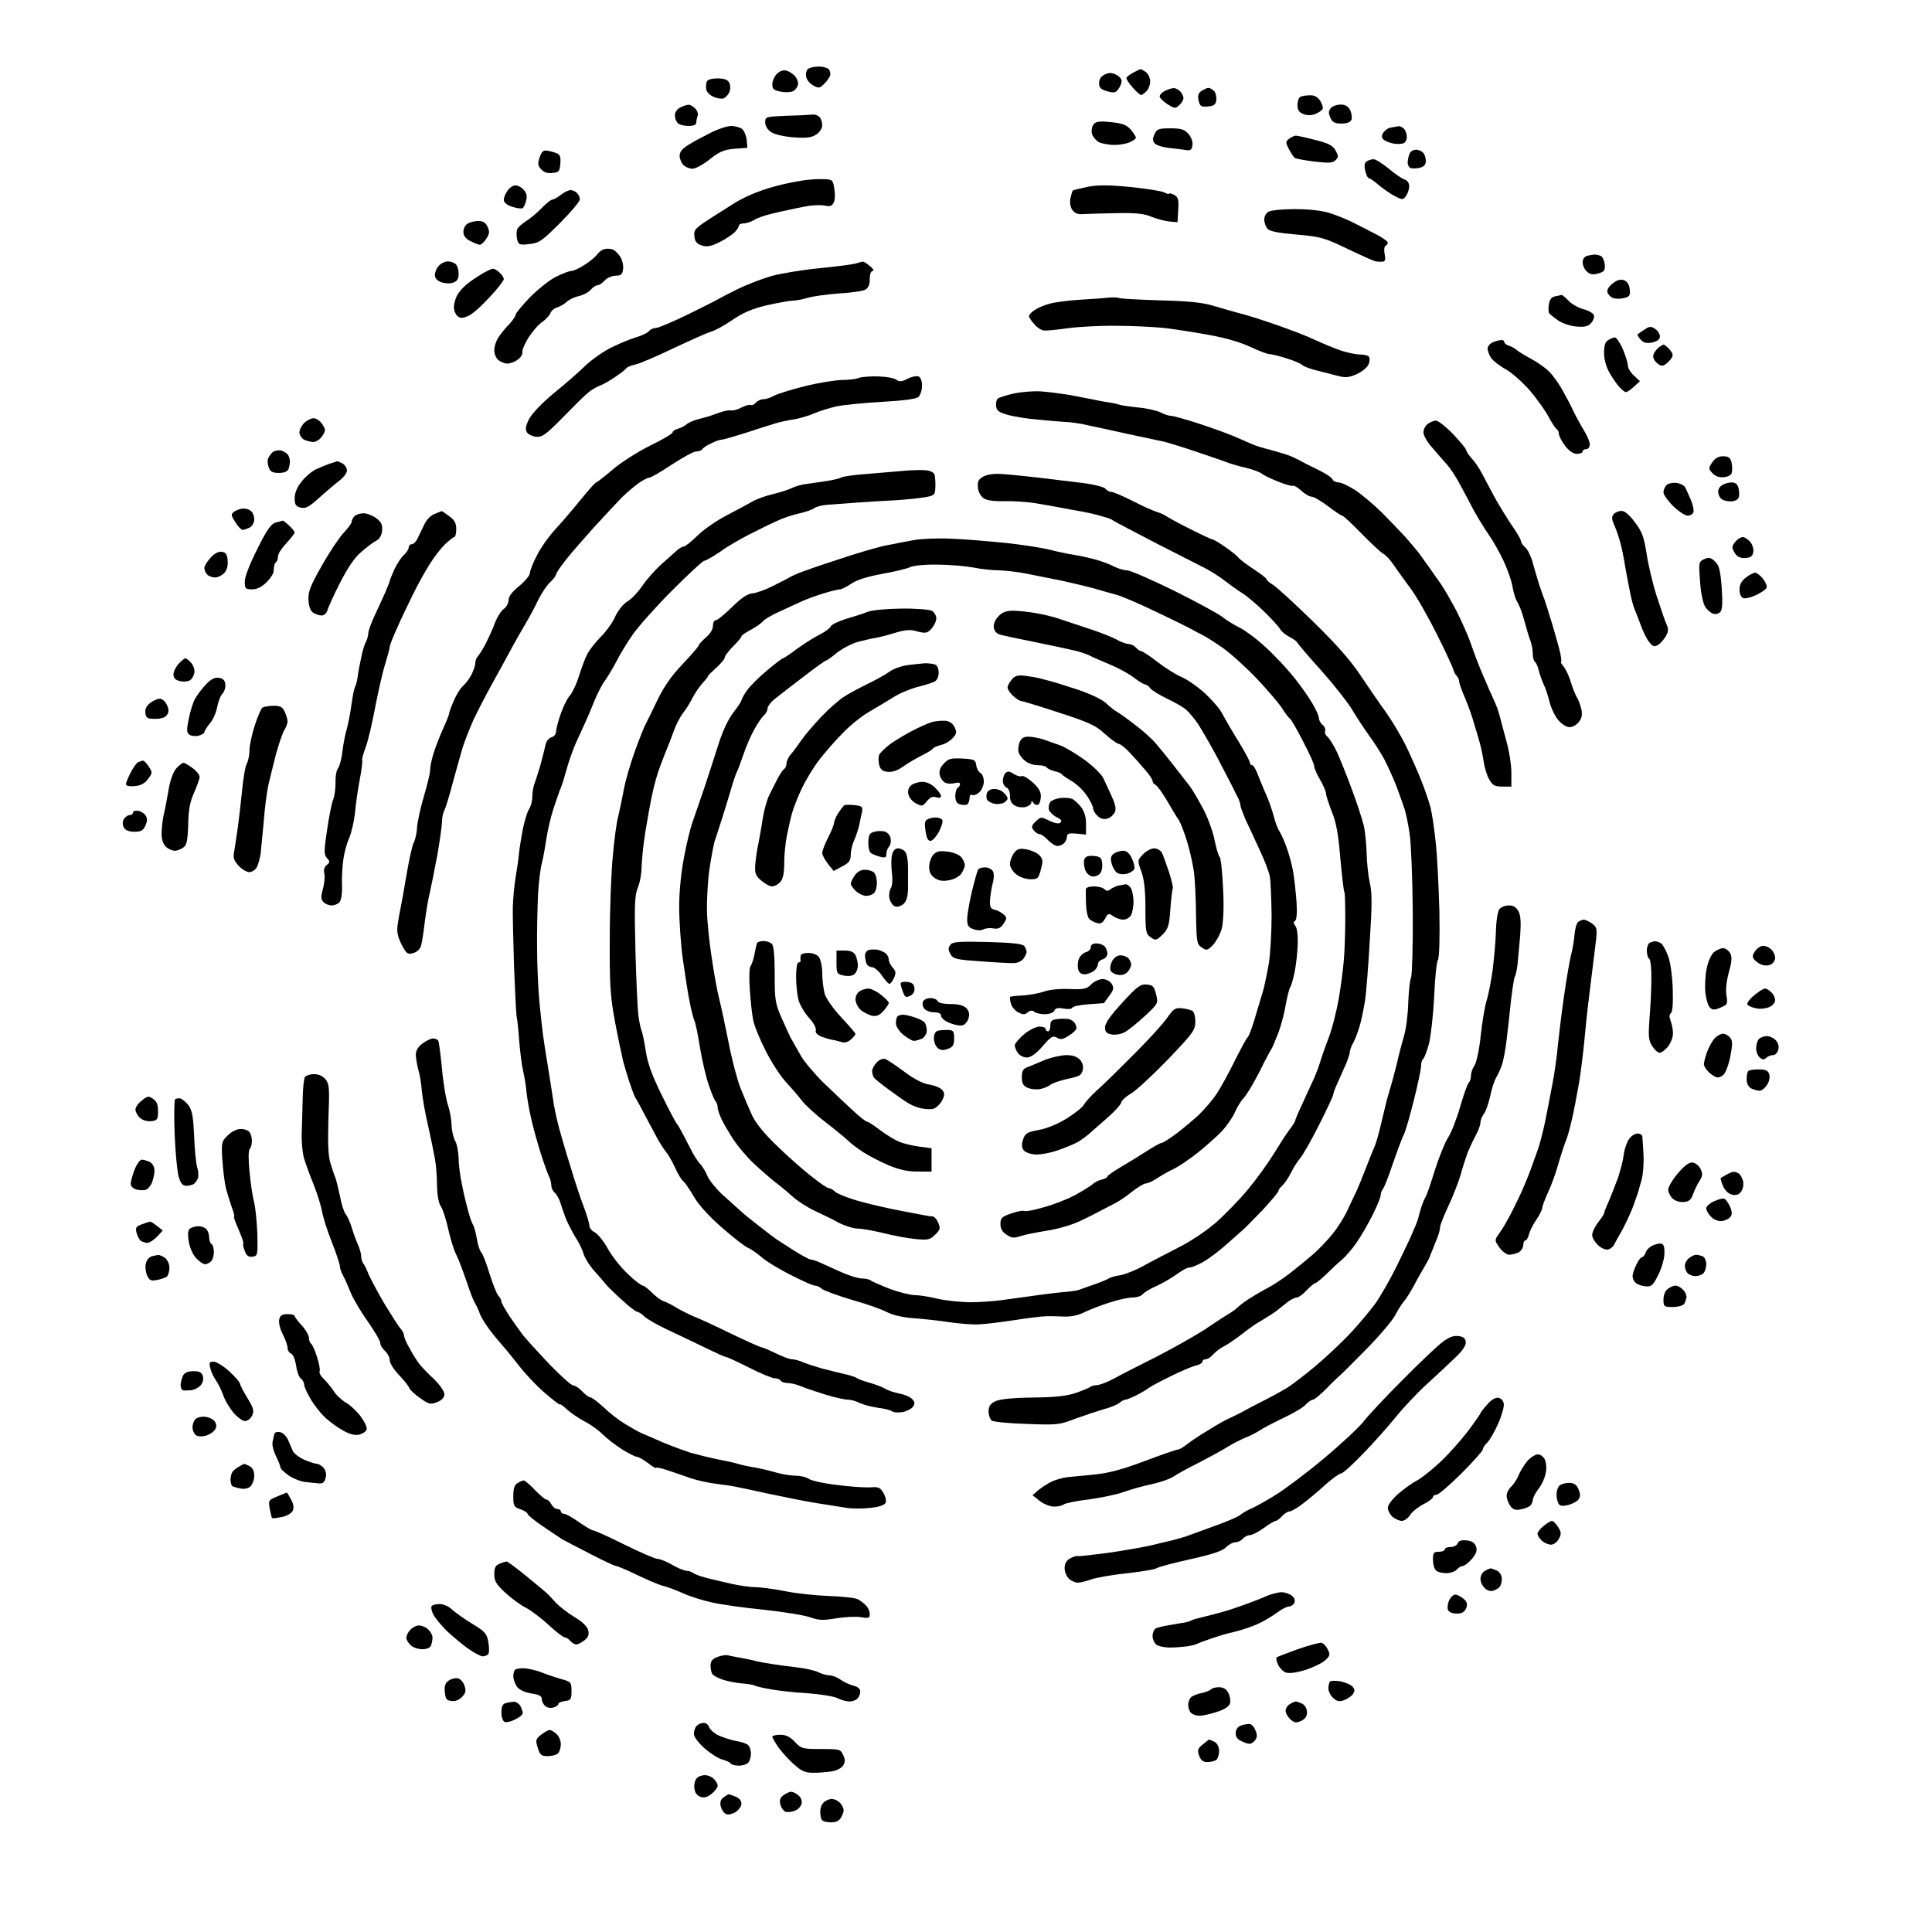 <?xml version="1.0" standalone="no"?>
<!DOCTYPE svg PUBLIC "-//W3C//DTD SVG 20010904//EN"
 "http://www.w3.org/TR/2001/REC-SVG-20010904/DTD/svg10.dtd">
<svg version="1.0" xmlns="http://www.w3.org/2000/svg"
 width="813pt" height="813pt" viewBox="0 0 813 813"
 preserveAspectRatio="xMidYMid meet">
<g transform="translate(0,813) scale(0.1,-0.1)"
fill="#000000" stroke="none">
<g>
<path d="M3446 7850 c-17 0 -37 -4 -44 -9 -8 -4 -12 -19 -10 -32 1 -13 15 -30
29 -38 24 -13 28 -13 46 5 11 10 22 26 26 35 3 9 0 22 -6 28 -6 6 -25 11 -41
11z"/>
</g>
<g>
<path d="M3309 7833 c-13 3 -28 -2 -40 -14 -10 -10 -19 -30 -19 -44 0 -20 6
-25 37 -31 20 -4 43 -2 52 3 9 6 18 18 19 27 2 10 -4 26 -13 36 -9 10 -25 20
-36 23z"/>
</g>
<g>
<path d="M4800 7839 c-3 0 -17 -7 -32 -15 -16 -8 -28 -19 -28 -23 0 -5 12 -23
27 -40 15 -17 31 -31 35 -31 3 0 14 7 22 16 9 8 16 27 16 41 0 14 -8 32 -17
39 -10 7 -20 13 -23 13z"/>
</g>
<g>
<path d="M4696 7816 c-18 9 -31 9 -48 0 -15 -7 -23 -20 -23 -36 0 -19 7 -26
34 -34 28 -8 36 -7 47 9 8 10 14 26 14 34 0 9 -11 21 -24 27z"/>
</g>
<g>
<path d="M3019 7800 c-25 0 -42 -5 -45 -14 -3 -8 -4 -23 -2 -33 2 -10 15 -24
30 -30 14 -7 34 -10 43 -7 9 4 20 16 25 28 4 12 4 29 -2 39 -6 12 -21 17 -49
17z"/>
</g>
<g>
<path d="M4938 7759 c-7 0 -23 -5 -35 -11 -13 -6 -23 -17 -23 -24 0 -6 15 -21
32 -32 30 -19 34 -20 50 -5 10 9 18 22 18 30 0 8 -6 21 -14 29 -8 8 -21 14
-28 13z"/>
</g>
<g>
<path d="M5086 7760 c-7 0 -20 -6 -31 -13 -13 -10 -16 -21 -11 -41 6 -24 11
-27 39 -24 25 2 33 8 35 26 2 13 -2 30 -8 38 -7 7 -18 14 -24 14z"/>
</g>
<g>
<path d="M5512 7729 c-15 0 -33 -3 -39 -6 -7 -2 -13 -18 -13 -34 0 -22 6 -32
25 -39 15 -6 34 -6 49 0 13 5 27 14 31 20 4 6 -1 22 -9 35 -11 17 -25 25 -44
24z"/>
</g>
<g>
<path d="M2897 7689 c-7 0 -22 -5 -34 -11 -13 -6 -23 -20 -23 -33 0 -11 5 -26
12 -33 7 -7 27 -12 45 -12 22 0 33 5 33 14 0 8 3 21 6 29 3 8 -2 22 -11 31 -9
9 -22 16 -28 15z"/>
</g>
<g>
<path d="M5641 7690 c-16 0 -34 -7 -41 -15 -10 -12 -10 -21 -2 -40 9 -20 19
-25 47 -25 23 0 38 6 42 16 3 8 1 26 -5 40 -9 17 -20 24 -41 24z"/>
</g>
<g>
<path d="M3421 7648 c-9 -1 -58 -4 -108 -5 -91 -4 -93 -4 -93 -28 0 -15 10
-31 25 -41 15 -10 55 -19 95 -22 54 -4 75 -1 95 12 15 10 25 26 25 39 0 13 -5
28 -12 35 -7 7 -19 11 -27 10z"/>
</g>
<g>
<path d="M4675 7616 c-48 5 -63 3 -73 -9 -7 -9 -10 -26 -7 -40 4 -13 18 -30
31 -36 14 -6 43 -11 64 -11 21 0 51 5 65 12 14 6 25 15 25 19 0 4 -10 19 -22
34 -18 20 -36 26 -83 31z"/>
</g>
<g>
<path d="M3076 7600 c-17 -1 -56 -13 -86 -29 -30 -15 -72 -37 -92 -50 -27 -16
-38 -30 -38 -46 0 -13 7 -31 16 -39 8 -9 26 -16 38 -16 13 0 46 18 73 40 42
33 60 40 104 44 l54 4 -3 34 c-2 18 -11 39 -20 46 -9 6 -30 12 -46 12z"/>
</g>
<g>
<path d="M5886 7599 c-6 -1 -21 -4 -34 -6 -12 -2 -26 -13 -32 -23 -7 -12 -6
-21 3 -28 7 -6 25 -13 40 -16 16 -3 35 -2 43 1 8 3 14 15 14 27 0 12 -5 27
-12 34 -7 7 -17 11 -22 11z"/>
</g>
<g>
<path d="M4924 7590 c-48 0 -56 -3 -66 -25 -8 -18 -8 -28 1 -38 6 -8 35 -17
64 -20 28 -3 61 -7 72 -9 15 -2 21 3 23 22 2 15 -6 34 -18 48 -17 18 -32 22
-76 22z"/>
</g>
<g>
<path d="M5454 7559 c-5 1 -18 -5 -28 -12 -17 -13 -17 -15 -2 -45 9 -17 20
-33 25 -37 5 -3 43 -10 83 -15 60 -7 76 -6 88 6 13 13 13 18 0 41 -12 21 -29
30 -85 44 -38 10 -75 18 -81 18z"/>
</g>
<g>
<path d="M2303 7496 c-16 3 -23 -3 -32 -28 -9 -26 -8 -35 6 -50 11 -13 27 -18
47 -16 28 3 31 7 34 39 2 28 -1 38 -15 44 -10 4 -28 9 -40 11z"/>
</g>
<g>
<path d="M5959 7500 c-10 0 -21 -5 -25 -12 -4 -7 -9 -23 -10 -36 -2 -13 4 -26
12 -29 8 -3 25 -2 39 1 18 5 25 13 25 29 0 13 -5 28 -12 35 -7 7 -20 12 -29
12z"/>
</g>
<g>
<path d="M5780 7460 c-8 0 -21 -4 -29 -9 -9 -6 -11 -18 -6 -40 4 -17 11 -31
15 -31 5 0 24 -13 42 -29 18 -15 48 -36 67 -46 33 -17 35 -17 48 1 7 10 13 28
13 40 0 14 -8 25 -20 29 -10 3 -41 24 -67 46 -26 21 -54 39 -63 39z"/>
</g>
<g>
<path d="M3465 7376 c-22 1 -62 -1 -90 -6 -27 -4 -77 -14 -110 -23 -33 -8 -80
-25 -105 -36 -25 -11 -54 -26 -65 -33 -11 -7 -55 -35 -98 -62 -71 -46 -78 -52
-75 -80 2 -22 10 -32 31 -39 22 -7 38 -4 75 14 26 13 55 33 65 43 9 10 17 23
17 28 0 4 9 8 20 8 12 0 31 7 43 14 12 8 45 20 72 26 28 7 59 14 70 16 11 3
44 9 73 15 29 6 66 7 82 4 22 -5 31 -2 38 12 6 10 7 36 3 58 -6 39 -8 40 -46
41z"/>
</g>
<g>
<path d="M4758 7343 c-94 9 -137 9 -181 1 -32 -7 -60 -14 -63 -16 -2 -3 -6
-18 -10 -34 -3 -18 0 -36 9 -48 9 -13 24 -19 43 -17 16 1 79 3 139 4 83 2 120
-2 150 -15 22 -9 56 -18 75 -20 l35 -3 3 52 c3 44 0 53 -17 63 -12 6 -21 8
-21 5 0 -3 -9 -1 -20 5 -11 6 -75 16 -142 23z"/>
</g>
<g>
<path d="M2169 7350 c-10 0 -25 -10 -33 -22 -9 -12 -16 -30 -16 -39 0 -11 13
-22 35 -29 19 -6 39 -9 44 -6 5 3 12 18 15 32 5 18 2 32 -10 45 -9 11 -25 19
-35 19z"/>
</g>
<g>
<path d="M2401 7330 c-9 0 -27 -9 -41 -20 -14 -11 -30 -20 -36 -20 -5 0 -26
-16 -45 -36 -18 -19 -48 -44 -66 -55 -17 -11 -34 -26 -37 -35 -3 -9 -3 -27 0
-41 6 -23 10 -25 52 -20 40 4 53 13 128 88 46 46 84 91 84 100 0 8 -5 20 -12
27 -7 7 -19 12 -27 12z"/>
</g>
<g>
<path d="M5449 7250 c-52 0 -102 -5 -111 -11 -10 -5 -18 -20 -18 -33 0 -12 6
-29 13 -38 9 -11 42 -18 122 -25 103 -9 117 -13 215 -60 58 -28 112 -52 120
-53 8 -1 21 -2 29 -1 10 1 12 10 8 31 -4 16 -2 32 3 35 6 3 10 10 10 14 0 5
-21 20 -47 34 -27 14 -70 36 -98 50 -27 14 -73 32 -101 41 -33 10 -87 16 -145
16z"/>
</g>
<g>
<path d="M2013 7200 c-16 0 -36 -5 -45 -11 -10 -5 -18 -21 -18 -34 0 -17 9
-29 30 -40 16 -8 34 -15 39 -15 6 0 18 11 27 25 14 21 15 31 6 50 -8 18 -19
25 -39 25z"/>
</g>
<g>
<path d="M2581 7079 c-9 4 -25 6 -36 3 -11 -2 -26 -13 -33 -24 -8 -10 -31 -30
-53 -43 -21 -14 -46 -25 -54 -25 -9 0 -38 -11 -66 -25 -28 -14 -77 -54 -110
-87 -32 -34 -59 -66 -59 -72 0 -6 -12 -24 -27 -40 -16 -16 -36 -41 -45 -55
-10 -14 -18 -39 -18 -55 0 -16 8 -35 18 -42 9 -7 26 -14 37 -14 11 0 31 7 43
16 13 9 22 23 20 32 -1 10 11 38 27 63 17 26 42 55 58 65 15 11 30 27 33 36 3
9 15 20 27 24 12 3 31 14 42 24 11 10 34 21 51 24 18 4 40 16 50 27 9 10 22
19 29 19 7 0 20 9 30 20 10 11 31 20 46 20 23 0 28 5 31 28 2 15 -3 37 -11 50
-8 13 -21 26 -30 31z"/>
</g>
<g>
<path d="M6710 7059 c-8 -1 -23 -3 -32 -6 -11 -3 -18 -14 -18 -27 0 -13 8 -30
18 -39 13 -12 26 -14 47 -8 25 7 30 13 28 36 -1 16 -8 32 -15 37 -7 4 -20 7
-28 7z"/>
</g>
<g>
<path d="M1885 7030 c-12 0 -29 -8 -38 -18 -10 -10 -17 -28 -17 -39 0 -14 9
-24 28 -31 15 -5 37 -6 50 -1 16 6 22 16 22 37 0 15 -5 33 -12 40 -7 7 -22 12
-33 12z"/>
</g>
<g>
<path d="M3631 7029 c-3 0 -17 -4 -31 -8 -14 -4 -83 -13 -155 -20 -71 -7 -161
-22 -200 -33 -38 -11 -101 -35 -140 -54 -38 -19 -77 -39 -85 -44 -8 -5 -66
-34 -129 -65 -62 -30 -121 -55 -131 -55 -10 0 -23 -6 -29 -13 -6 -8 -30 -19
-53 -26 -24 -7 -70 -26 -103 -42 -33 -16 -82 -50 -110 -76 -27 -27 -88 -80
-135 -118 -52 -43 -92 -86 -104 -109 -14 -28 -16 -43 -9 -55 6 -9 23 -17 39
-19 25 -2 41 9 106 75 42 43 89 90 105 104 15 14 39 29 52 34 12 4 43 20 67
37 24 16 46 33 49 38 3 5 20 12 38 16 17 3 91 35 162 69 72 34 142 65 156 69
14 3 55 25 90 49 47 32 85 48 144 62 44 10 94 19 110 20 17 0 46 6 65 12 19 6
77 14 129 18 51 3 102 10 112 16 13 7 19 21 19 44 0 21 5 35 13 35 6 1 1 10
-12 20 -13 11 -26 20 -30 19z"/>
</g>
<g>
<path d="M2074 6999 c-5 0 -22 -8 -39 -17 -16 -10 -45 -28 -63 -42 -19 -14
-40 -37 -48 -52 -8 -15 -14 -38 -14 -51 0 -14 7 -30 15 -37 12 -10 21 -10 44
0 17 6 57 42 90 78 34 36 61 71 61 77 0 7 -8 19 -18 28 -10 10 -23 17 -28 16z"/>
</g>
<g>
<path d="M6834 6951 c-15 5 -29 1 -48 -14 -19 -15 -25 -28 -21 -39 4 -10 15
-20 25 -23 10 -3 30 -3 45 1 22 5 26 11 23 37 -2 19 -10 32 -24 38z"/>
</g>
<g>
<path d="M6571 6889 c-3 -1 -16 -4 -27 -6 -15 -3 -23 -13 -26 -33 -3 -16 -2
-33 1 -38 3 -4 20 -18 37 -30 17 -12 52 -24 77 -26 35 -3 49 0 62 14 10 11 15
26 12 34 -3 8 -23 20 -45 25 -21 6 -49 22 -62 36 -13 14 -26 24 -29 24z"/>
</g>
<g>
<path d="M4672 6878 c-16 -2 -71 -6 -123 -9 -52 -3 -111 -11 -132 -17 -20 -5
-49 -17 -62 -26 -14 -9 -25 -21 -25 -26 0 -5 10 -21 23 -35 12 -14 31 -26 42
-26 11 -1 56 4 100 10 44 6 136 11 204 10 68 0 158 -5 200 -9 42 -5 126 -18
186 -29 69 -12 134 -31 175 -50 36 -17 72 -31 81 -31 9 0 41 -8 70 -17 30 -9
61 -22 69 -29 8 -7 38 -18 65 -24 28 -7 66 -17 86 -22 30 -8 45 -7 77 7 22 10
45 28 50 40 6 12 7 27 3 33 -3 6 -20 10 -36 10 -17 0 -52 7 -80 16 -27 9 -77
30 -110 45 -33 16 -109 45 -170 66 -60 21 -128 42 -150 47 -22 6 -69 19 -105
30 -48 15 -105 21 -229 24 -90 3 -168 7 -172 10 -4 2 -21 3 -37 2z"/>
</g>
<g>
<path d="M6965 6746 c-18 12 -24 11 -45 -3 -14 -9 -27 -18 -29 -20 -2 -1 3
-11 13 -22 13 -14 24 -17 49 -12 22 5 32 13 32 25 0 10 -9 25 -20 32z"/>
</g>
<g>
<path d="M6796 6710 c-6 0 -19 -5 -28 -11 -13 -7 -18 -23 -18 -54 0 -27 9 -59
22 -82 12 -21 30 -48 41 -60 11 -13 24 -23 29 -23 5 0 20 10 34 23 l25 23 -26
24 c-14 13 -25 32 -25 42 0 11 -10 42 -21 69 -12 27 -27 49 -33 49z"/>
</g>
<g>
<path d="M6318 6699 c-7 0 -23 -4 -35 -9 -13 -5 -23 -17 -23 -27 0 -10 7 -28
15 -40 9 -12 37 -34 63 -48 26 -15 72 -56 102 -91 30 -36 65 -85 77 -109 13
-24 27 -46 33 -50 5 -3 10 -13 10 -21 0 -9 12 -31 26 -50 17 -22 35 -34 50
-34 13 0 24 5 24 10 0 6 7 10 15 10 8 0 15 9 15 20 0 11 -12 39 -26 61 -14 23
-34 60 -45 83 -10 22 -31 61 -45 86 -14 25 -38 59 -54 75 -16 17 -51 41 -77
55 -26 14 -53 30 -60 37 -7 6 -22 15 -33 18 -11 3 -20 11 -20 16 0 5 -6 9 -12
8z"/>
</g>
<g>
<path d="M7001 6680 c-3 0 -13 -6 -22 -13 -8 -7 -18 -19 -21 -29 -4 -10 1 -23
13 -34 15 -14 24 -16 36 -8 9 6 21 18 27 27 8 12 5 21 -8 36 -11 12 -22 21
-25 21z"/>
</g>
<g>
<path d="M3696 6546 c-33 1 -70 -2 -81 -6 -11 -5 -44 -9 -73 -9 -29 -1 -99
-12 -155 -26 -56 -14 -114 -32 -129 -40 -14 -8 -35 -15 -46 -15 -11 0 -25 -7
-32 -15 -7 -8 -16 -12 -21 -9 -5 2 -22 -2 -39 -11 -17 -9 -37 -14 -43 -12 -7
2 -30 -2 -52 -10 -22 -8 -44 -16 -50 -17 -5 -2 -23 -6 -40 -11 -16 -4 -37 -13
-45 -20 -8 -7 -25 -16 -37 -19 -13 -4 -23 -11 -23 -16 0 -5 -42 -30 -94 -55
-52 -26 -123 -71 -158 -101 -35 -30 -66 -54 -69 -54 -4 0 -33 -33 -65 -72 -32
-40 -80 -96 -106 -124 -27 -29 -62 -78 -78 -110 -17 -32 -30 -66 -30 -75 0
-10 -20 -34 -45 -55 -30 -24 -45 -44 -45 -60 0 -12 -9 -29 -21 -37 -11 -8 -29
-37 -39 -65 -10 -27 -29 -67 -40 -88 -12 -22 -26 -43 -31 -48 -5 -6 -9 -17 -9
-26 0 -10 -7 -30 -15 -47 -8 -16 -24 -38 -35 -48 -12 -10 -30 -39 -40 -63 -11
-25 -20 -49 -20 -54 0 -5 -11 -33 -24 -61 -13 -29 -31 -74 -40 -102 -9 -27
-16 -61 -16 -75 0 -14 -12 -63 -26 -110 -14 -47 -27 -106 -29 -131 -1 -25 -8
-54 -14 -65 -6 -10 -20 -73 -31 -139 -11 -66 -23 -131 -26 -145 -3 -14 -8 -42
-11 -63 -4 -28 1 -50 17 -82 20 -38 25 -42 48 -36 17 5 30 17 34 32 4 13 11
60 16 104 6 44 15 98 21 120 5 22 19 92 31 155 11 63 20 128 20 143 0 15 4 35
9 45 5 9 22 62 36 117 15 55 34 123 42 150 9 28 29 79 45 115 17 36 54 108 83
160 29 52 66 120 82 150 17 30 42 75 57 100 15 25 38 68 51 96 14 28 36 61 50
74 14 13 25 28 25 33 0 5 18 32 41 61 22 28 77 91 122 141 45 49 96 103 112
120 17 17 47 43 67 58 20 15 43 27 50 27 7 0 50 25 95 55 46 30 91 55 102 55
11 0 22 4 26 9 3 6 19 17 37 25 17 9 37 16 45 16 7 0 55 14 106 30 50 17 106
34 122 39 17 5 50 13 75 16 24 4 62 15 85 25 22 10 65 23 95 30 30 6 117 15
192 19 88 5 142 12 152 20 9 8 16 29 16 48 0 20 -6 36 -15 39 -8 3 -29 -1 -46
-10 -25 -13 -35 -13 -47 -4 -8 7 -42 13 -76 14z"/>
</g>
<g>
<path d="M4380 6483 c-30 2 -81 -2 -114 -9 -32 -7 -63 -17 -68 -22 -5 -5 -8
-20 -6 -33 2 -18 13 -25 53 -36 28 -7 79 -15 115 -18 36 -4 88 -8 115 -10 28
-1 73 -7 100 -14 28 -6 104 -22 170 -37 66 -14 136 -29 155 -33 19 -5 82 -24
140 -44 58 -19 117 -40 130 -45 14 -5 47 -15 75 -21 27 -7 55 -17 63 -23 7 -7
39 -22 69 -34 31 -13 60 -21 64 -18 4 2 20 -7 35 -21 15 -14 34 -25 43 -25 9
0 40 -18 69 -40 29 -22 56 -40 60 -40 5 0 41 -34 82 -76 40 -41 82 -80 92 -85
10 -5 30 -27 43 -47 14 -20 45 -64 70 -97 25 -33 75 -121 112 -195 37 -74 68
-141 69 -149 2 -7 7 -18 13 -24 6 -6 11 -17 11 -24 0 -7 9 -32 19 -56 10 -23
26 -64 35 -92 8 -27 22 -72 30 -100 8 -27 17 -70 20 -94 4 -24 14 -57 24 -73
13 -23 23 -28 54 -28 l38 0 0 58 c0 32 -9 92 -21 133 -11 41 -24 90 -29 109
-5 19 -16 49 -24 65 -8 17 -29 64 -46 105 -18 41 -40 100 -50 130 -10 30 -37
91 -59 135 -23 44 -53 96 -66 115 -14 19 -35 50 -47 67 -13 18 -32 45 -43 60
-11 15 -38 47 -60 72 -22 24 -67 71 -99 103 -33 33 -83 75 -111 94 -29 19 -61
34 -72 34 -12 0 -23 6 -26 13 -3 8 -31 26 -64 42 -32 15 -65 32 -73 37 -8 4
-26 13 -40 19 -14 6 -52 17 -84 26 -33 8 -67 19 -75 23 -9 4 -43 19 -76 33
-33 14 -103 39 -155 56 -53 17 -103 31 -112 31 -9 0 -28 6 -43 14 -16 8 -58
18 -94 21 -36 4 -73 9 -81 12 -8 3 -26 7 -40 9 -14 2 -45 7 -70 13 -25 5 -72
14 -105 20 -33 5 -85 12 -115 14z"/>
</g>
<g>
<path d="M1320 6370 c-11 0 -29 -9 -40 -20 -11 -11 -20 -29 -20 -40 0 -10 9
-24 19 -30 11 -5 29 -10 40 -10 11 0 28 11 37 25 15 23 15 27 0 50 -9 14 -25
25 -36 25z"/>
</g>
<g>
<path d="M6043 6360 c-10 0 -26 -7 -35 -14 -10 -7 -18 -23 -18 -36 0 -13 17
-42 38 -65 20 -24 48 -55 62 -71 14 -16 39 -54 55 -85 17 -31 43 -80 58 -109
16 -29 43 -73 61 -99 18 -25 46 -75 63 -111 17 -36 34 -85 38 -110 4 -24 13
-54 21 -65 7 -11 20 -45 28 -75 8 -30 19 -68 25 -83 6 -16 11 -41 11 -57 0
-16 4 -31 9 -35 5 -3 12 -19 16 -35 4 -17 13 -43 20 -58 8 -15 19 -49 26 -77
7 -27 24 -62 38 -77 14 -16 34 -28 46 -28 11 0 29 9 38 21 13 15 16 29 12 52
-4 18 -12 41 -19 52 -7 11 -18 40 -26 65 -7 25 -21 53 -29 64 -9 10 -14 19
-12 20 2 0 1 17 -3 36 -4 19 -19 73 -33 120 -14 47 -29 94 -33 105 -4 11 -15
40 -23 65 -8 25 -20 66 -27 92 -7 26 -21 55 -31 64 -11 9 -19 22 -19 28 0 6
-18 37 -40 68 -21 32 -54 85 -72 118 -18 34 -42 79 -53 100 -11 21 -30 49 -43
62 -12 14 -22 29 -22 34 0 5 -25 35 -55 67 -30 31 -63 57 -72 57z"/>
</g>
<g>
<path d="M1184 6234 c-11 3 -27 0 -36 -6 -8 -7 -17 -20 -20 -28 -3 -8 -2 -25
3 -37 6 -18 16 -23 43 -23 22 0 36 6 40 16 3 9 6 23 6 32 0 9 -4 22 -8 28 -4
6 -16 14 -28 18z"/>
</g>
<g>
<path d="M7251 6210 c-20 0 -34 -8 -46 -26 -16 -24 -16 -27 1 -45 12 -13 28
-19 48 -17 20 2 32 9 34 21 2 10 1 29 -2 43 -5 18 -13 24 -35 24z"/>
</g>
<g>
<path d="M1418 6189 c-2 -1 -16 -6 -33 -11 -16 -6 -43 -17 -60 -25 -16 -9 -42
-31 -57 -51 -18 -22 -28 -47 -28 -68 0 -28 5 -35 25 -40 21 -5 35 2 79 42 30
27 68 59 85 72 17 13 31 32 31 42 0 11 -9 24 -19 30 -11 5 -21 10 -23 9z"/>
</g>
<g>
<path d="M3897 6151 c-18 2 -63 1 -102 -3 -38 -3 -108 -9 -154 -13 -46 -3 -91
-10 -100 -14 -9 -5 -36 -11 -61 -15 -25 -4 -62 -9 -83 -12 -21 -2 -50 -10 -65
-18 -15 -7 -52 -19 -82 -26 -30 -7 -68 -21 -85 -31 -16 -9 -63 -35 -104 -56
-41 -21 -97 -59 -124 -85 -27 -27 -54 -48 -60 -48 -6 0 -17 -7 -26 -14 -9 -8
-38 -34 -65 -58 -27 -24 -64 -65 -82 -92 -18 -26 -46 -57 -64 -67 -18 -11 -39
-38 -51 -63 -10 -24 -37 -62 -60 -85 -22 -22 -49 -56 -58 -74 -10 -19 -25 -61
-35 -93 -10 -32 -27 -68 -37 -80 -11 -11 -28 -46 -39 -77 -11 -31 -20 -65 -20
-76 0 -10 -9 -21 -20 -24 -11 -3 -22 -17 -25 -33 -3 -16 -13 -54 -21 -84 -9
-30 -20 -65 -25 -78 -5 -13 -9 -37 -9 -55 0 -18 -6 -41 -14 -52 -7 -11 -19
-49 -26 -85 -7 -36 -14 -81 -16 -100 -1 -19 -8 -64 -14 -100 -6 -36 -11 -92
-12 -125 -1 -33 2 -145 5 -250 4 -104 9 -200 11 -213 3 -12 8 -59 11 -105 4
-45 11 -102 17 -127 6 -25 12 -65 14 -90 3 -24 11 -74 20 -110 8 -36 26 -101
40 -145 14 -44 30 -88 35 -97 5 -10 9 -26 9 -37 0 -10 7 -24 15 -31 8 -7 19
-26 24 -44 5 -17 16 -47 23 -66 8 -19 26 -54 40 -77 15 -23 30 -54 34 -70 4
-15 23 -46 43 -69 20 -22 43 -49 52 -60 8 -10 39 -40 68 -66 29 -27 57 -48 62
-48 5 0 20 -9 32 -21 12 -11 56 -36 97 -55 41 -19 111 -53 155 -74 45 -22 85
-40 89 -40 5 0 49 -20 98 -45 49 -25 98 -45 108 -45 10 0 22 -4 25 -10 3 -5
17 -10 30 -10 13 0 39 -6 57 -14 18 -8 65 -23 103 -35 39 -12 80 -21 93 -21
13 0 35 -6 50 -14 15 -7 49 -16 76 -20 27 -3 54 -10 60 -15 6 -5 26 -6 45 -3
19 4 39 15 44 24 8 12 6 20 -5 31 -8 9 -33 19 -54 23 -21 4 -48 13 -59 20 -11
7 -40 18 -65 25 -25 7 -50 16 -56 21 -6 4 -31 12 -55 17 -24 6 -64 15 -89 22
-25 7 -59 18 -77 25 -17 8 -39 14 -50 14 -10 0 -40 11 -68 25 -27 13 -54 25
-59 25 -5 0 -64 26 -130 58 -67 33 -137 65 -156 72 -19 8 -51 24 -70 35 -19
12 -44 25 -56 29 -12 3 -34 20 -50 36 -16 16 -34 30 -39 30 -6 0 -34 21 -62
48 -28 26 -67 74 -85 107 -18 33 -44 64 -56 70 -12 5 -22 18 -22 28 0 10 -11
46 -24 80 -13 34 -35 100 -49 147 -15 47 -35 114 -45 150 -11 36 -25 94 -31
130 -5 36 -17 108 -25 160 -9 52 -18 113 -21 135 -3 22 -10 84 -15 137 -5 54
-10 158 -10 230 -1 73 2 174 4 224 3 51 10 111 17 135 6 24 14 71 19 104 5 33
18 89 30 125 12 36 25 74 30 85 5 11 16 47 25 80 9 33 27 83 39 110 13 28 30
66 39 85 9 19 26 60 38 90 12 30 32 69 44 85 12 17 34 53 48 80 14 28 43 76
65 108 21 33 96 117 166 188 71 71 133 129 139 129 6 0 36 17 67 38 30 22 87
55 125 74 39 20 90 45 115 56 25 12 67 26 95 32 27 6 55 16 62 22 7 6 32 12
55 14 24 2 79 6 123 9 44 3 118 8 165 10 47 3 103 9 125 13 37 7 40 10 41 42
1 19 -1 42 -3 51 -2 10 -16 18 -36 20z"/>
</g>
<g>
<path d="M4220 6135 c-36 3 -64 -1 -81 -10 -21 -11 -26 -21 -24 -45 1 -18 11
-37 23 -46 14 -10 43 -14 89 -13 37 1 97 -3 133 -9 36 -6 103 -18 150 -27 47
-8 90 -17 95 -19 6 -1 24 -6 40 -11 17 -4 35 -11 40 -16 6 -4 87 -47 180 -95
94 -48 188 -96 210 -107 22 -12 58 -34 79 -51 22 -17 54 -40 72 -51 18 -11 59
-45 91 -76 32 -31 63 -65 69 -75 6 -11 24 -26 40 -34 16 -8 31 -19 33 -24 2
-5 48 -59 103 -120 54 -61 113 -136 130 -166 18 -30 49 -77 69 -105 20 -27 49
-72 64 -100 14 -27 37 -77 50 -110 12 -33 28 -76 34 -95 7 -19 17 -69 23 -110
6 -41 12 -190 13 -330 1 -140 -3 -263 -7 -273 -5 -10 -10 -57 -12 -105 -1 -48
-9 -112 -18 -142 -9 -30 -23 -84 -31 -120 -9 -36 -22 -85 -30 -110 -8 -25 -22
-81 -32 -125 -10 -44 -23 -93 -31 -110 -7 -16 -24 -59 -38 -95 -14 -36 -31
-78 -39 -95 -8 -16 -25 -52 -37 -78 -12 -27 -40 -72 -63 -100 -23 -29 -62 -69
-87 -90 -25 -21 -66 -55 -92 -75 -26 -20 -64 -46 -85 -57 -21 -11 -56 -31 -78
-45 -22 -13 -47 -32 -55 -40 -8 -8 -27 -22 -41 -30 -14 -8 -59 -37 -98 -64
-40 -26 -132 -78 -204 -115 -72 -36 -154 -78 -181 -93 -28 -15 -60 -27 -72
-27 -11 -1 -24 -4 -27 -8 -4 -3 -30 -14 -58 -24 -37 -13 -85 -19 -182 -20 -89
-1 -141 -7 -159 -16 -21 -10 -28 -21 -28 -42 0 -16 6 -33 13 -39 6 -5 73 -12
147 -14 128 -5 139 -4 205 22 39 14 93 32 120 40 28 7 57 19 66 27 8 7 20 13
25 13 5 0 27 9 47 19 21 11 44 24 50 30 7 5 49 28 92 49 44 22 92 42 108 46
15 3 27 11 27 16 0 6 6 10 13 10 8 0 22 9 33 21 10 12 32 28 49 36 16 9 50 32
75 52 25 20 61 45 80 55 19 11 47 29 62 40 14 12 37 29 49 39 13 9 29 17 36
17 7 0 26 13 41 30 16 16 32 30 36 30 4 0 25 17 46 37 21 21 51 49 67 62 15
13 43 45 60 70 18 25 48 77 68 116 19 38 35 77 35 85 0 9 4 20 9 26 5 5 24 52
41 104 18 52 38 106 45 120 8 14 27 80 44 148 17 67 31 133 31 147 0 13 4 26
9 29 4 3 15 31 24 63 8 32 18 120 22 197 3 76 10 147 16 157 6 12 8 92 6 206
-3 104 -9 235 -16 293 -6 58 -16 123 -22 145 -6 22 -22 69 -36 105 -14 36 -43
102 -65 148 -22 45 -61 110 -86 145 -25 34 -72 103 -105 152 -41 63 -102 132
-200 228 -78 76 -154 146 -169 155 -15 9 -28 20 -28 24 0 4 -24 23 -52 41 -29
19 -59 41 -67 51 -8 9 -34 30 -58 46 -24 17 -47 30 -51 30 -4 0 -47 20 -96 45
-49 24 -93 49 -100 54 -6 4 -22 12 -36 16 -14 4 -60 24 -102 46 -42 21 -83 39
-91 39 -8 0 -20 6 -26 14 -6 7 -50 18 -99 24 -48 6 -130 16 -182 22 -52 6
-120 13 -150 15z"/>
</g>
<g>
<path d="M7054 6098 c-16 2 -35 -3 -42 -10 -6 -6 -12 -20 -12 -30 0 -10 19
-36 41 -58 23 -22 50 -40 61 -40 10 0 21 6 24 14 3 8 -2 32 -11 53 -9 21 -20
45 -24 53 -5 8 -21 16 -37 18z"/>
</g>
<g>
<path d="M7287 6100 c-12 0 -30 -5 -39 -11 -10 -5 -18 -18 -18 -27 0 -10 5
-23 12 -30 7 -7 25 -12 40 -12 16 0 31 7 34 15 4 8 3 26 0 40 -4 17 -13 25
-29 25z"/>
</g>
<g>
<path d="M1025 5990 c-12 0 -29 -6 -38 -12 -16 -12 -16 -15 3 -45 11 -18 25
-33 31 -33 5 0 19 5 30 10 10 6 19 21 19 33 0 13 -5 28 -12 35 -7 7 -21 12
-33 12z"/>
</g>
<g>
<path d="M1858 5979 c-2 -1 -15 -6 -30 -12 -15 -6 -33 -24 -41 -41 -8 -17 -21
-43 -28 -58 -7 -16 -18 -28 -26 -28 -7 0 -13 -6 -13 -13 0 -8 -9 -22 -21 -33
-11 -10 -29 -37 -40 -61 -10 -23 -19 -45 -19 -48 0 -3 -10 -27 -21 -53 -12
-26 -32 -70 -45 -98 -13 -28 -24 -59 -24 -68 0 -10 -5 -26 -10 -37 -6 -10 -15
-40 -20 -66 -6 -27 -13 -63 -15 -82 -3 -19 -8 -38 -12 -44 -3 -5 -9 -37 -14
-71 -4 -33 -13 -79 -19 -101 -7 -22 -15 -65 -19 -96 -3 -31 -12 -63 -18 -71
-7 -8 -12 -35 -11 -61 0 -26 -4 -59 -11 -74 -6 -16 -17 -73 -25 -128 -13 -88
-13 -101 0 -116 13 -14 13 -18 -1 -29 -11 -9 -14 -22 -10 -37 3 -13 0 -41 -6
-63 -9 -31 -9 -43 1 -55 7 -8 23 -15 35 -15 12 0 28 6 34 14 7 8 12 40 10 73
-1 32 2 81 6 108 4 28 15 68 25 90 9 22 20 69 24 105 3 36 12 99 20 140 8 41
12 78 10 81 -2 3 5 28 15 55 10 27 28 103 40 169 13 66 31 147 42 181 10 33
19 66 19 72 0 7 14 42 31 79 16 38 47 101 67 142 20 41 51 97 69 125 17 28 46
66 64 84 18 17 37 32 41 32 4 0 8 15 8 33 0 25 -7 39 -30 55 -16 12 -30 22
-32 21z"/>
</g>
<g>
<path d="M6824 5980 c-12 0 -27 -6 -34 -14 -9 -12 -8 -22 4 -48 8 -18 19 -51
25 -73 6 -22 15 -67 20 -100 6 -33 15 -82 21 -110 5 -27 14 -59 19 -70 5 -11
16 -41 26 -67 9 -26 25 -58 35 -70 15 -19 22 -21 37 -12 10 6 25 23 33 37 11
19 12 31 3 49 -6 13 -24 66 -41 118 -17 52 -36 133 -43 180 -11 70 -19 93 -49
132 -23 31 -43 48 -56 48z"/>
</g>
<g>
<path d="M1531 5970 c-15 0 -32 -5 -39 -12 -7 -7 -12 -17 -12 -23 0 -7 -15
-27 -33 -46 -18 -19 -60 -81 -92 -138 -48 -84 -59 -112 -57 -145 1 -26 8 -45
18 -53 10 -7 26 -13 37 -13 11 0 21 9 25 22 3 12 27 65 53 116 33 64 61 106
90 130 24 21 52 42 63 47 13 7 22 22 24 42 2 24 -3 36 -24 52 -15 11 -39 21
-53 21z"/>
</g>
<g>
<path d="M1189 5939 c-2 -1 -15 -4 -29 -8 -19 -5 -37 -30 -77 -111 -32 -63
-53 -117 -53 -137 0 -30 3 -33 31 -33 20 0 40 10 60 29 16 16 30 37 30 45 1 9
2 20 3 25 0 5 4 13 9 17 4 4 7 15 7 24 0 10 16 34 35 54 19 21 35 41 35 45 0
4 -10 17 -23 29 -13 12 -25 22 -28 21z"/>
</g>
<g>
<path d="M4005 5863 c-55 3 -125 0 -155 -5 -30 -5 -84 -16 -120 -23 -36 -7
-128 -34 -205 -60 -77 -25 -151 -51 -165 -57 -14 -6 -32 -14 -40 -19 -8 -5
-40 -21 -70 -36 -30 -15 -68 -29 -85 -30 -20 -2 -47 -20 -85 -58 -31 -30 -61
-55 -68 -55 -7 0 -12 -11 -12 -24 0 -15 -12 -34 -30 -49 -16 -14 -30 -29 -30
-33 0 -4 -30 -39 -67 -78 -47 -49 -80 -97 -106 -151 -21 -44 -43 -89 -49 -100
-6 -10 -27 -62 -46 -115 -19 -52 -41 -128 -48 -168 -8 -41 -18 -90 -23 -110
-6 -20 -16 -93 -22 -162 -7 -69 -13 -226 -13 -350 -1 -196 2 -241 22 -350 13
-69 29 -143 34 -165 6 -22 18 -62 27 -90 9 -27 20 -56 24 -63 5 -7 23 -40 41
-75 18 -34 42 -79 54 -101 12 -21 28 -46 36 -55 8 -9 24 -37 36 -63 11 -25 26
-51 34 -57 8 -7 28 -36 45 -65 19 -34 62 -82 118 -131 48 -42 98 -81 109 -85
12 -5 37 -22 56 -38 18 -17 74 -51 123 -76 49 -25 96 -46 104 -46 8 0 22 -6
30 -14 9 -7 66 -28 126 -46 61 -17 127 -40 148 -52 24 -12 67 -22 110 -25 40
-3 108 -10 152 -17 44 -6 100 -11 125 -9 25 1 92 9 150 18 58 9 116 16 130 16
14 1 46 0 73 -1 31 -2 62 4 90 18 23 11 71 30 107 41 36 12 79 21 96 21 17 0
37 6 43 14 6 8 33 24 59 35 26 12 65 35 87 51 22 16 45 28 50 26 6 -1 31 9 57
23 25 14 71 49 101 76 31 28 62 55 69 61 7 6 43 43 81 82 37 40 67 76 67 81 0
5 7 14 16 22 8 7 25 31 36 53 11 23 29 50 39 62 10 11 46 73 79 139 33 65 60
123 60 128 0 5 8 28 19 51 10 23 26 58 35 79 9 21 16 43 16 50 0 7 7 26 16 42
9 17 22 53 29 80 7 28 16 73 20 100 4 28 13 138 19 245 10 152 10 206 0 245
-6 28 -12 82 -13 120 -1 39 -6 93 -12 120 -7 28 -29 97 -51 155 -21 58 -50
128 -62 155 -13 28 -31 56 -39 64 -9 7 -14 18 -11 25 3 7 -2 19 -11 26 -8 7
-15 19 -15 28 0 8 -12 36 -27 61 -14 25 -50 76 -79 112 -29 36 -83 94 -121
128 -37 34 -87 71 -111 82 -24 12 -55 32 -70 44 -15 12 -105 61 -201 109 -96
47 -185 86 -198 86 -13 0 -38 7 -55 16 -17 9 -51 22 -77 29 -25 7 -66 16 -91
20 -25 4 -70 13 -100 21 -30 8 -113 21 -185 29 -71 7 -175 16 -230 18z m-61
-109 c50 0 118 -6 151 -12 33 -7 83 -12 110 -12 28 -1 82 -7 120 -15 39 -8
104 -21 145 -29 41 -9 100 -23 130 -31 30 -9 73 -21 95 -27 22 -5 101 -39 175
-75 74 -35 142 -69 150 -74 8 -5 26 -14 40 -21 14 -7 52 -31 85 -54 33 -23 98
-82 144 -130 46 -49 94 -105 107 -126 13 -20 27 -39 32 -42 5 -3 30 -46 55
-95 26 -49 47 -96 47 -104 0 -8 11 -35 25 -58 14 -24 25 -50 25 -58 0 -8 11
-42 24 -76 19 -45 28 -96 36 -195 7 -74 14 -138 17 -143 3 -4 4 -56 4 -115 0
-59 -3 -136 -6 -172 -3 -36 -12 -108 -21 -160 -9 -52 -28 -129 -44 -170 -16
-41 -31 -86 -35 -100 -4 -14 -14 -41 -22 -60 -9 -19 -31 -68 -49 -107 -19 -40
-34 -76 -34 -79 0 -4 -11 -21 -24 -38 -13 -17 -43 -64 -67 -103 -24 -39 -73
-107 -109 -150 -36 -43 -96 -105 -135 -139 -38 -33 -108 -80 -155 -103 -47
-24 -112 -58 -145 -76 -33 -19 -78 -37 -100 -41 -22 -3 -44 -10 -50 -14 -5 -4
-32 -15 -60 -25 -27 -9 -57 -20 -65 -23 -8 -3 -31 -6 -50 -8 -19 -1 -71 -7
-115 -13 -44 -6 -112 -16 -152 -21 -39 -6 -105 -10 -145 -10 -40 1 -100 7
-133 15 -33 8 -76 15 -95 15 -19 0 -66 12 -105 26 -38 15 -74 31 -80 35 -5 5
-22 9 -38 9 -15 0 -54 12 -85 26 -31 14 -71 32 -89 40 -17 8 -36 14 -42 14 -6
0 -37 17 -69 37 -31 20 -64 41 -73 47 -9 6 -41 30 -70 53 -30 23 -66 52 -80
65 -14 13 -49 44 -77 69 -27 25 -57 61 -65 80 -8 19 -21 41 -29 49 -8 9 -21
27 -29 41 -8 14 -25 48 -39 75 -14 27 -28 51 -31 54 -4 3 -32 56 -63 119 -41
83 -60 134 -68 185 -6 39 -14 80 -19 91 -4 11 -10 40 -13 65 -3 25 -9 147 -12
271 -5 192 -3 231 10 264 9 20 16 61 16 89 1 28 7 92 15 141 8 50 21 122 29
160 8 39 23 93 34 120 10 28 23 61 29 75 6 14 19 47 28 73 9 26 27 60 38 75
12 15 31 44 41 65 11 21 30 49 43 63 13 14 23 27 23 30 0 2 16 18 35 35 19 17
35 36 35 43 0 6 16 27 35 46 19 19 35 38 35 42 0 4 17 16 38 27 21 11 44 27
52 36 7 9 38 27 69 41 31 14 74 34 96 44 22 10 64 25 94 34 29 9 59 16 66 16
7 0 28 11 48 24 23 16 68 30 129 41 51 9 104 22 117 28 14 7 64 12 115 11z"/>
<g>
<path d="M3793 5569 c-64 -1 -122 -6 -143 -14 -19 -8 -61 -21 -92 -30 -31 -10
-59 -23 -62 -31 -3 -7 -24 -23 -48 -35 -24 -12 -66 -39 -95 -60 -29 -22 -55
-39 -58 -39 -3 0 -34 -23 -68 -52 -34 -28 -72 -66 -84 -84 -13 -18 -23 -37
-23 -41 0 -4 -15 -27 -33 -50 -20 -25 -45 -76 -62 -130 -15 -48 -43 -133 -61
-188 -19 -55 -41 -120 -50 -145 -9 -25 -25 -90 -35 -145 -12 -60 -21 -144 -21
-210 0 -60 7 -162 16 -225 9 -63 21 -142 28 -175 6 -33 15 -67 19 -77 5 -9 16
-60 24 -113 9 -54 25 -125 37 -159 11 -33 24 -65 29 -70 5 -6 9 -17 9 -26 0
-10 8 -32 17 -51 9 -19 31 -56 49 -84 18 -27 56 -73 86 -101 29 -27 69 -62 88
-77 19 -14 53 -42 75 -62 22 -20 65 -47 95 -61 30 -14 76 -36 101 -50 26 -13
61 -24 79 -24 17 0 66 -9 108 -19 43 -11 103 -22 135 -25 52 -5 61 -3 83 19
21 21 22 27 12 50 -6 14 -16 25 -22 26 -6 0 -22 2 -36 5 -14 2 -72 14 -130 25
-58 12 -134 30 -170 42 -35 11 -71 26 -78 34 -7 7 -18 13 -24 13 -6 0 -38 21
-71 48 -34 26 -98 82 -143 126 -53 50 -92 97 -108 130 -13 28 -36 82 -51 120
-14 37 -37 125 -50 194 -14 69 -31 150 -39 181 -8 31 -22 108 -31 171 -10 63
-19 151 -20 195 -1 44 3 123 10 175 8 52 18 109 24 125 6 17 17 53 26 80 9 28
26 82 37 120 11 39 24 78 29 87 5 9 17 43 28 75 11 32 31 79 46 105 14 25 32
52 40 58 8 7 15 20 15 29 0 9 15 28 33 42 17 14 71 55 119 92 48 37 90 67 93
67 4 0 25 15 48 34 23 18 62 38 87 45 25 6 56 14 70 16 14 2 51 11 83 21 47
14 67 16 97 7 35 -9 42 -8 60 12 11 12 20 31 20 43 0 12 -9 26 -19 32 -11 5
-68 10 -128 9z"/>
</g>
<g>
<path d="M4264 5560 c-30 0 -47 -6 -63 -24 -14 -14 -21 -33 -19 -47 2 -15 12
-26 28 -30 14 -4 81 -18 150 -32 69 -14 144 -30 168 -36 23 -6 50 -15 60 -21
9 -5 46 -21 82 -36 36 -15 82 -40 102 -56 20 -15 41 -28 46 -28 5 0 16 -7 23
-17 8 -9 40 -29 72 -44 32 -15 68 -36 79 -46 11 -10 33 -36 49 -59 15 -23 50
-83 78 -135 27 -52 57 -110 67 -129 9 -19 21 -43 26 -52 4 -10 8 -22 8 -28 0
-6 10 -32 21 -58 12 -26 39 -83 59 -127 21 -44 41 -96 44 -116 3 -19 6 -91 7
-160 0 -68 -5 -158 -11 -199 -7 -41 -18 -95 -25 -120 -8 -25 -23 -78 -35 -117
-12 -40 -25 -75 -30 -78 -4 -3 -28 -47 -53 -97 -25 -51 -60 -115 -78 -142 -18
-27 -53 -67 -76 -89 -24 -22 -67 -58 -95 -79 -28 -21 -56 -38 -61 -38 -5 0
-32 -15 -60 -33 -29 -19 -78 -49 -109 -67 -32 -19 -58 -37 -58 -41 0 -4 -11
-10 -24 -13 -14 -3 -31 -12 -38 -19 -7 -7 -40 -27 -72 -45 -33 -18 -92 -41
-133 -52 -40 -12 -77 -19 -82 -16 -5 3 -29 -1 -55 -10 -40 -14 -46 -19 -46
-45 0 -20 8 -34 26 -45 21 -14 31 -15 57 -6 18 6 68 16 112 23 45 7 106 24
140 41 33 15 74 36 90 45 17 9 44 23 60 31 17 9 48 30 71 49 23 18 48 33 56
33 8 0 30 10 49 23 19 12 50 30 70 39 20 10 65 40 100 68 35 28 81 69 102 91
20 22 44 57 53 77 8 20 25 48 38 62 13 14 42 63 66 110 23 47 46 90 50 95 4 6
17 37 30 70 12 33 26 87 31 120 6 32 14 64 18 70 4 5 13 35 19 65 6 30 12 83
13 117 1 37 -3 68 -10 77 -8 10 -9 16 -1 21 6 4 9 33 6 78 -3 40 -9 97 -14
127 -5 30 -18 78 -29 107 -10 28 -24 57 -29 65 -6 7 -17 36 -24 63 -7 28 -23
73 -36 100 -12 28 -27 65 -34 83 -7 17 -16 32 -21 32 -5 0 -9 5 -9 10 0 6 -21
45 -47 88 -27 43 -57 95 -68 116 -10 21 -44 60 -74 88 -31 28 -75 59 -99 69
-24 10 -70 39 -102 64 -32 25 -63 45 -68 45 -5 0 -15 7 -22 15 -7 8 -21 15
-31 15 -10 0 -33 9 -51 19 -18 10 -71 31 -118 46 -47 16 -101 34 -120 40 -19
7 -62 18 -96 24 -33 6 -78 11 -100 11z"/>
</g>
<g>
<path d="M3892 5339 c-15 -1 -48 -5 -74 -8 -26 -4 -60 -16 -76 -28 -16 -12
-58 -35 -93 -52 -35 -17 -80 -41 -99 -54 -19 -12 -61 -49 -93 -82 -31 -33 -70
-78 -85 -100 -15 -22 -35 -49 -44 -59 -10 -11 -18 -28 -18 -37 0 -10 -4 -20
-9 -24 -6 -3 -17 -20 -27 -38 -9 -17 -25 -49 -35 -69 -11 -20 -23 -65 -29
-100 -5 -35 -14 -84 -19 -110 -6 -25 -11 -65 -13 -88 -2 -36 2 -46 26 -66 15
-13 35 -24 45 -24 10 0 25 8 34 18 12 13 17 37 17 80 0 33 5 84 11 114 6 29
15 71 21 93 6 22 24 69 41 105 17 36 50 91 74 122 24 31 69 83 101 115 31 32
81 72 110 88 29 17 74 44 100 60 26 17 72 36 102 44 30 7 63 18 73 23 10 5 17
20 17 37 0 17 -6 31 -16 35 -9 3 -28 5 -42 5z"/>
</g>
<g>
<path d="M4315 5286 c-32 4 -43 1 -57 -15 -10 -12 -18 -27 -18 -34 0 -8 10
-23 23 -35 13 -12 28 -22 34 -22 6 0 78 -22 160 -49 126 -41 155 -54 193 -90
25 -22 51 -41 57 -41 7 0 28 -17 47 -37 20 -21 49 -54 65 -73 17 -19 31 -40
31 -46 0 -7 6 -14 13 -17 6 -3 27 -31 46 -63 19 -33 41 -70 51 -84 9 -14 26
-59 38 -100 12 -41 25 -102 28 -135 3 -33 7 -111 7 -174 2 -105 4 -115 24
-128 20 -14 24 -13 47 10 13 14 30 44 37 68 7 29 10 87 6 167 -3 67 -9 128
-14 135 -6 6 -16 41 -23 77 -8 36 -29 94 -49 130 -19 36 -43 76 -53 90 -11 14
-42 54 -70 90 -28 36 -63 79 -78 96 -15 17 -53 51 -85 75 -31 24 -66 49 -77
55 -11 6 -31 23 -46 37 -15 14 -66 38 -117 55 -49 16 -103 33 -120 37 -16 4
-37 10 -45 12 -8 2 -33 6 -55 9z"/>
</g>
<g>
<path d="M3975 5097 c-17 1 -41 -2 -55 -6 -14 -4 -49 -20 -79 -35 -29 -15 -72
-41 -95 -57 -22 -17 -44 -38 -47 -47 -3 -9 -3 -28 1 -42 5 -18 14 -26 36 -28
19 -2 42 6 64 22 19 14 54 34 77 46 23 11 44 24 48 29 3 5 18 12 34 16 16 3
38 16 49 28 18 19 19 26 9 47 -9 17 -22 26 -42 27z"/>
</g>
<g>
<path d="M4327 5030 c-20 0 -30 -7 -37 -25 -5 -14 -7 -33 -3 -42 3 -10 15 -26
27 -35 12 -10 35 -18 53 -18 17 0 34 -4 37 -9 3 -5 18 -12 33 -16 15 -3 30
-10 33 -15 3 -4 21 -16 40 -27 19 -11 47 -37 62 -59 15 -21 27 -46 28 -55 0
-9 9 -24 19 -33 13 -12 27 -15 40 -11 12 3 26 15 31 25 8 15 5 31 -11 67 -12
26 -28 62 -36 78 -8 17 -43 51 -77 76 -33 24 -79 52 -101 61 -22 8 -56 20 -76
27 -19 6 -48 11 -62 11z"/>
</g>
<g>
<path d="M4050 4938 c-48 2 -59 0 -78 -21 -17 -18 -21 -31 -17 -50 4 -15 16
-29 26 -32 10 -4 28 -3 39 0 11 3 20 2 20 -4 0 -5 -4 -13 -10 -16 -5 -3 -10
-19 -10 -35 0 -20 6 -31 20 -35 11 -3 24 -3 30 0 5 3 10 15 10 26 0 12 4 17
11 14 5 -4 19 1 30 11 10 9 19 30 19 45 0 15 -6 32 -14 36 -8 4 -16 19 -18 33
-3 23 -8 25 -58 28z"/>
</g>
<g>
<path d="M4266 4873 c-17 12 -26 13 -35 4 -6 -6 -11 -21 -11 -33 0 -12 7 -24
15 -28 9 -3 15 -18 15 -35 0 -21 7 -34 21 -41 11 -7 32 -9 45 -6 13 4 24 12
24 19 0 8 3 8 9 -2 5 -7 14 -10 20 -7 6 4 11 20 11 36 0 20 -11 37 -36 59 -19
17 -40 29 -45 25 -5 -3 -20 1 -33 9z"/>
</g>
<g>
<path d="M3882 4840 c-15 0 -36 -6 -46 -13 -11 -8 -17 -23 -14 -37 2 -14 15
-31 31 -40 27 -14 29 -14 47 8 14 17 25 22 40 17 12 -4 20 -2 20 5 0 6 -11 22
-25 35 -14 15 -36 25 -53 25z"/>
</g>
<g>
<path d="M4184 4810 c-14 0 -27 -7 -30 -15 -4 -8 -4 -21 -1 -29 3 -7 17 -15
30 -18 14 -3 32 -1 41 4 9 5 16 13 16 18 0 5 -7 16 -16 24 -8 9 -26 16 -40 16z"/>
</g>
<g>
<path d="M4512 4768 c-9 4 -31 6 -49 4 -17 -2 -37 -9 -43 -17 -6 -8 -9 -23 -6
-33 4 -10 18 -24 33 -31 17 -8 23 -15 16 -22 -7 -7 -22 -4 -47 7 -36 18 -37
17 -58 -3 -18 -18 -19 -24 -8 -37 7 -9 18 -16 24 -16 7 0 23 -11 36 -25 13
-14 31 -25 40 -25 9 0 21 5 28 12 7 7 12 19 12 28 0 12 9 15 40 12 l40 -4 0
45 c0 30 -7 53 -21 71 -11 14 -28 30 -37 34z"/>
</g>
<g>
<path d="M3596 4742 c-20 2 -40 2 -44 -1 -4 -4 -15 -18 -25 -33 -9 -15 -17
-33 -17 -40 0 -7 -11 -35 -25 -62 -14 -27 -25 -57 -25 -65 0 -9 11 -29 24 -46
l24 -30 36 19 c29 15 36 25 36 49 0 16 6 43 14 60 8 18 17 46 21 62 3 17 9 42
12 56 4 24 2 27 -31 31z"/>
</g>
<g>
<path d="M3937 4690 c-12 0 -28 -4 -36 -9 -10 -6 -11 -20 -6 -50 5 -31 11 -41
23 -39 8 2 24 20 34 40 11 21 17 42 13 48 -3 5 -16 10 -28 10z"/>
</g>
<g>
<path d="M3725 4630 c-11 4 -31 4 -45 0 -20 -5 -25 -12 -26 -43 -1 -20 4 -41
10 -46 6 -5 23 -12 39 -16 22 -6 27 -4 27 12 0 10 5 24 11 30 6 6 9 21 7 33
-1 13 -12 26 -23 30z"/>
</g>
<g>
<path d="M3779 4560 c-12 0 -21 -10 -25 -26 -4 -14 -4 -48 -1 -76 4 -29 2 -57
-5 -67 -6 -10 -8 -29 -5 -43 4 -14 14 -29 23 -32 10 -4 25 1 36 10 13 12 18
31 19 63 0 25 0 68 0 94 0 27 -5 55 -12 63 -6 8 -20 14 -30 14z"/>
</g>
<g>
<path d="M4318 4556 c-29 5 -38 2 -52 -17 -9 -13 -16 -33 -16 -45 0 -13 12
-32 26 -43 15 -12 41 -21 60 -21 31 0 34 3 44 41 10 37 9 44 -7 61 -11 10 -35
21 -55 24z"/>
</g>
<g>
<path d="M4856 4560 c-12 0 -33 -11 -46 -25 -24 -25 -24 -26 -7 -73 12 -33 17
-79 17 -154 0 -99 2 -108 22 -122 21 -15 24 -14 50 11 24 24 28 38 33 107 3
44 8 83 10 87 3 3 -5 35 -16 70 -12 35 -25 72 -30 82 -6 9 -20 17 -33 17z"/>
</g>
<g>
<path d="M3989 4546 c-36 5 -47 2 -62 -13 -9 -11 -17 -34 -17 -51 0 -22 7 -36
24 -47 17 -12 35 -14 60 -9 20 3 43 16 51 27 8 12 15 28 15 37 0 8 -7 23 -14
32 -7 10 -33 21 -57 24z"/>
</g>
<g>
<path d="M4726 4550 c-12 0 -30 -6 -39 -12 -13 -10 -15 -20 -9 -42 4 -16 15
-34 23 -39 9 -6 27 -7 41 -4 14 4 28 13 31 20 3 8 -2 28 -10 45 -10 22 -23 32
-37 32z"/>
</g>
<g>
<path d="M4602 4528 c-23 2 -34 -2 -39 -14 -3 -9 -2 -28 3 -43 5 -15 18 -27
30 -29 11 -2 26 4 33 12 7 8 11 27 9 43 -2 23 -8 29 -36 31z"/>
</g>
<g>
<path d="M4145 4480 c-13 0 -26 -4 -29 -9 -3 -5 -15 -46 -26 -92 -11 -46 -20
-99 -20 -117 0 -26 5 -35 26 -42 15 -6 32 -6 42 -1 10 5 29 7 43 4 19 -3 30 1
42 20 15 23 15 26 -1 40 -9 8 -26 17 -37 19 -16 3 -20 11 -19 38 1 19 6 51 11
71 6 22 7 43 1 53 -5 9 -20 16 -33 16z"/>
</g>
<g>
<path d="M3639 4470 c-17 0 -32 -9 -43 -25 -9 -13 -16 -29 -16 -34 0 -6 10
-19 22 -31 12 -11 31 -20 43 -20 11 0 26 5 33 12 7 7 12 26 12 43 0 17 -5 36
-12 43 -7 7 -24 12 -39 12z"/>
</g>
<g>
<path d="M4737 4409 c-7 -1 -21 -4 -32 -6 -11 -3 -26 -10 -33 -16 -9 -7 -16
-7 -24 1 -7 7 -27 12 -45 12 -19 0 -33 -5 -34 -12 0 -7 0 -35 1 -63 1 -27 7
-55 13 -61 7 -7 21 -15 33 -18 15 -5 24 0 34 18 12 23 15 24 34 11 11 -8 31
-15 43 -15 12 0 27 9 33 19 5 11 10 36 10 56 0 20 -5 45 -10 56 -6 10 -16 18
-23 18z"/>
</g>
<g>
<path d="M3214 4170 c-13 0 -25 -3 -28 -8 -2 -4 -7 -25 -11 -47 -4 -22 -12
-45 -17 -51 -5 -7 -6 -50 -3 -95 3 -46 9 -104 14 -129 4 -25 29 -85 54 -134
25 -49 63 -107 85 -130 21 -23 51 -57 65 -76 15 -20 59 -60 98 -90 39 -30 83
-66 98 -80 14 -14 44 -36 66 -50 22 -14 68 -38 103 -53 45 -19 80 -27 123 -27
l59 0 0 49 0 49 -52 7 c-29 4 -68 13 -85 21 -18 7 -54 29 -79 48 -26 20 -51
36 -56 36 -4 0 -32 21 -60 48 -29 26 -84 79 -124 117 -39 39 -83 91 -96 116
-14 25 -31 54 -37 65 -6 10 -24 50 -41 88 -28 64 -30 77 -30 185 0 78 -4 121
-12 129 -7 7 -22 12 -34 12z"/>
</g>
<g>
<path d="M4158 4166 c-122 3 -148 1 -158 -11 -10 -13 -11 -20 -1 -39 12 -21
22 -24 124 -31 62 -5 125 -8 141 -8 17 0 35 8 43 19 7 10 13 23 13 28 0 6 -4
17 -9 24 -6 10 -47 15 -153 18z"/>
</g>
<g>
<path d="M4613 4160 c-14 0 -23 -6 -23 -16 0 -9 -9 -18 -21 -21 -11 -3 -24
-16 -29 -28 -5 -13 -6 -32 -3 -44 3 -13 13 -21 27 -21 11 0 29 7 39 14 9 7 17
20 17 28 0 9 9 18 20 21 11 3 20 14 20 24 0 10 -5 24 -12 31 -7 7 -22 12 -35
12z"/>
</g>
<g>
<path d="M3695 4133 c-11 2 -28 2 -37 0 -10 -2 -18 -13 -18 -23 0 -10 3 -25 6
-34 3 -9 14 -16 24 -16 9 0 28 -16 41 -35 13 -19 27 -35 32 -35 4 0 13 11 19
25 9 20 8 28 -5 43 -10 10 -17 26 -17 34 0 9 -6 20 -12 26 -7 5 -22 12 -33 15z"/>
</g>
<g>
<path d="M3555 4130 l-35 0 0 -49 c0 -47 2 -50 30 -56 19 -4 36 -2 45 5 8 7
15 23 15 37 0 13 -5 33 -10 44 -8 13 -21 19 -45 19z"/>
</g>
<g>
<path d="M3401 4120 c-17 0 -32 -5 -32 -12 -1 -7 -1 -16 0 -20 0 -5 -3 -8 -9
-8 -6 0 -10 -27 -10 -61 0 -34 5 -79 11 -100 7 -21 27 -55 45 -74 18 -20 30
-43 27 -51 -3 -9 5 -18 23 -26 16 -6 36 -12 44 -13 8 -1 25 -5 38 -9 16 -6 29
-2 43 10 10 9 19 20 19 23 0 3 -27 35 -60 70 -35 38 -64 79 -70 100 -5 20 -10
59 -10 86 0 28 -7 58 -14 68 -8 10 -26 17 -45 17z"/>
</g>
<g>
<path d="M4715 4110 c-13 0 -27 -10 -35 -24 -7 -14 -10 -31 -7 -39 3 -8 17
-17 31 -19 16 -3 31 1 41 12 8 9 15 23 15 31 0 8 -5 20 -12 27 -7 7 -22 12
-33 12z"/>
</g>
<g>
<path d="M4640 4010 c-14 0 -36 -10 -48 -22 -19 -20 -31 -22 -90 -20 -39 2
-84 -2 -107 -10 -22 -8 -62 -15 -90 -17 -27 -1 -52 -4 -54 -6 -2 -2 -1 -15 3
-28 3 -13 17 -29 30 -37 21 -10 28 -11 41 0 11 9 19 9 28 2 7 -6 27 -10 46
-10 18 1 35 7 38 15 4 11 15 13 38 9 19 -4 35 -2 37 3 1 6 32 12 68 15 36 2
65 5 66 5 0 1 10 14 22 31 19 25 20 33 10 50 -7 11 -24 20 -38 20z"/>
</g>
<g>
<path d="M3818 3998 c-16 2 -28 -1 -28 -7 0 -5 4 -21 10 -36 8 -22 13 -24 31
-15 13 7 19 19 17 33 -2 16 -11 23 -30 25z"/>
</g>
<g>
<path d="M4825 3987 c-26 2 -40 -8 -102 -76 -50 -54 -73 -87 -73 -104 0 -19 6
-26 27 -30 15 -3 40 1 55 9 15 8 53 38 85 68 57 53 57 53 48 92 -9 34 -14 39
-40 41z"/>
</g>
<g>
<path d="M3654 3970 c-10 0 -27 -5 -36 -11 -10 -5 -18 -21 -18 -34 0 -13 9
-33 21 -44 11 -10 33 -21 47 -25 21 -4 32 1 50 20 12 14 22 29 22 34 0 5 -15
20 -33 34 -19 15 -42 26 -53 26z"/>
</g>
<g>
<path d="M3915 3930 c-14 0 -28 -7 -31 -15 -4 -8 -1 -22 6 -30 7 -8 25 -15 41
-15 19 0 29 -5 29 -15 0 -8 16 -22 37 -30 20 -8 44 -13 55 -9 10 3 21 17 24
31 5 16 1 30 -10 41 -11 11 -33 17 -66 17 -31 0 -52 5 -55 13 -2 6 -16 12 -30
12z"/>
</g>
<g>
<path d="M4974 3887 c-29 3 -36 -2 -63 -41 -17 -24 -81 -95 -144 -157 -62 -63
-132 -131 -155 -151 -22 -20 -45 -46 -51 -57 -6 -11 -39 -37 -73 -58 -37 -23
-83 -42 -117 -48 -48 -9 -57 -14 -65 -38 -7 -19 -7 -34 0 -45 6 -10 27 -18 48
-20 20 -2 65 6 99 18 34 12 73 28 87 37 14 9 32 22 40 29 8 7 42 37 75 66 33
28 61 59 63 68 2 9 20 26 41 38 21 12 90 76 155 143 107 112 116 124 116 160
0 21 -5 41 -12 45 -6 4 -26 9 -44 11z"/>
</g>
<g>
<path d="M3800 3860 c-9 0 -20 -3 -23 -7 -4 -3 -7 -16 -7 -29 0 -13 13 -33 31
-48 17 -14 37 -26 45 -26 9 0 24 5 35 10 10 6 19 21 19 33 0 12 -4 27 -8 33
-4 6 -22 16 -41 22 -19 7 -42 12 -51 12z"/>
</g>
<g>
<path d="M4500 3841 c-8 2 -30 3 -47 1 -27 -3 -33 -7 -33 -28 0 -13 -4 -24
-10 -24 -5 0 -10 5 -10 10 0 6 -12 10 -26 10 -14 0 -43 -14 -64 -32 -22 -18
-40 -40 -40 -48 1 -8 7 -23 14 -32 7 -10 24 -18 37 -18 16 0 38 15 66 47 36
42 44 46 61 36 15 -9 25 -7 50 9 18 11 32 25 32 31 0 7 -4 17 -8 23 -4 6 -14
12 -22 15z"/>
</g>
<g>
<path d="M3990 3796 c-14 0 -33 -1 -42 -3 -12 -3 -18 -14 -18 -33 0 -15 7 -33
16 -40 11 -10 23 -11 42 -4 22 8 27 16 27 44 0 30 -3 35 -25 36z"/>
</g>
<g>
<path d="M4486 3690 c-23 -1 -63 -10 -91 -21 -27 -12 -60 -25 -72 -30 -18 -6
-23 -17 -23 -42 0 -26 6 -36 23 -44 13 -6 37 -9 53 -6 16 3 36 11 44 18 8 7
41 18 72 25 49 10 59 15 64 36 4 17 0 31 -11 44 -13 14 -31 20 -59 20z"/>
</g>
<g>
<path d="M3727 3673 c-11 4 -25 -1 -37 -13 -11 -11 -20 -28 -20 -37 0 -10 4
-23 8 -28 4 -6 32 -28 62 -50 30 -22 66 -48 80 -56 14 -9 40 -20 57 -23 18 -4
42 -5 53 -1 11 4 26 19 34 33 11 22 12 31 2 44 -7 10 -32 20 -55 24 -27 4 -64
23 -104 53 -35 26 -71 50 -80 54z"/>
</g>
</g>
<g>
<path d="M7334 5870 c-7 0 -20 -7 -28 -16 -9 -8 -16 -21 -16 -27 0 -7 7 -20
14 -30 10 -12 24 -17 43 -15 21 2 29 9 31 26 2 13 -4 32 -14 43 -9 10 -23 19
-30 19z"/>
</g>
<g>
<path d="M933 5808 c-13 2 -31 -7 -47 -25 -14 -15 -26 -35 -26 -43 0 -9 5 -21
12 -28 7 -7 22 -12 33 -12 12 0 30 9 39 19 11 12 16 31 14 53 -2 25 -8 34 -25
36z"/>
</g>
<g>
<path d="M7216 5768 c-17 16 -25 18 -45 9 -23 -11 -23 -14 -17 -95 3 -48 13
-93 22 -106 8 -13 24 -26 34 -29 11 -3 24 1 30 9 8 9 9 42 5 103 -6 73 -11 93
-29 109z"/>
</g>
<g>
<path d="M7386 5720 c-7 0 -25 -9 -40 -21 -18 -14 -26 -30 -26 -50 0 -18 6
-32 16 -36 8 -3 33 3 54 13 22 11 42 24 44 31 3 6 -4 23 -15 37 -11 14 -26 26
-33 26z"/>
</g>
<g>
<path d="M780 5360 c-3 0 -16 -10 -28 -23 -12 -13 -22 -33 -22 -45 0 -15 8
-24 27 -28 14 -4 33 -2 42 3 9 6 17 20 19 32 2 13 -4 31 -14 42 -9 10 -20 19
-24 19z"/>
</g>
<g>
<path d="M920 5278 c-18 2 -34 -7 -55 -30 -17 -18 -36 -44 -44 -58 -8 -14 -20
-51 -26 -82 -10 -47 -10 -60 1 -69 8 -6 25 -8 39 -5 14 4 25 10 25 15 0 5 11
22 24 38 13 15 26 46 30 68 4 22 14 48 23 57 8 9 13 27 11 40 -2 16 -11 24
-28 26z"/>
</g>
<g>
<path d="M673 5190 c-10 0 -29 -9 -41 -18 -16 -13 -23 -26 -20 -43 3 -21 8
-24 42 -24 25 0 42 6 49 17 8 12 8 24 -1 42 -6 14 -20 26 -29 26z"/>
</g>
<g>
<path d="M1151 5160 c-20 0 -41 -4 -47 -8 -5 -4 -20 -37 -32 -75 -12 -37 -22
-83 -22 -103 0 -19 -5 -45 -11 -56 -7 -12 -15 -62 -20 -112 -5 -50 -13 -120
-18 -156 -5 -36 -12 -81 -15 -100 -6 -30 -3 -40 18 -63 14 -15 34 -27 45 -27
11 0 25 9 32 21 6 12 13 38 16 58 2 20 8 81 13 136 4 55 13 122 19 150 6 27
21 86 32 130 12 44 28 90 35 102 8 12 14 29 14 37 0 8 -5 27 -12 41 -9 20 -18
25 -47 25z"/>
</g>
<g>
<path d="M602 4929 c-4 0 -13 -3 -20 -6 -7 -3 -21 -22 -32 -44 -11 -21 -20
-43 -20 -49 0 -7 15 -10 37 -8 25 2 42 11 56 30 19 25 19 28 3 52 -9 14 -20
26 -24 25z"/>
</g>
<g>
<path d="M772 4920 c-5 0 -18 -10 -29 -22 -13 -14 -26 -48 -33 -88 -6 -36 -15
-84 -21 -108 -5 -23 -9 -60 -9 -81 0 -24 7 -44 18 -54 10 -10 27 -17 38 -17
10 0 27 7 36 14 14 10 18 31 20 97 1 63 8 96 25 134 12 28 23 57 23 66 0 8
-13 25 -30 37 -16 12 -33 22 -38 22z"/>
</g>
<g>
<path d="M581 4718 c-11 2 -21 -1 -21 -7 0 -6 -7 -11 -15 -11 -7 0 -18 -8 -24
-17 -6 -11 -6 -24 0 -35 7 -12 21 -18 45 -18 27 0 37 5 46 26 8 18 9 30 1 42
-5 9 -20 18 -32 20z"/>
</g>
<g>
<path d="M6350 4320 c-15 0 -33 -7 -40 -15 -7 -8 -14 -49 -15 -92 -1 -43 -8
-118 -14 -166 -7 -49 -18 -107 -26 -130 -7 -23 -18 -89 -24 -145 -6 -59 -18
-113 -26 -125 -8 -12 -15 -31 -15 -42 0 -12 -4 -25 -9 -31 -6 -5 -22 -51 -37
-103 -15 -52 -38 -110 -51 -129 -13 -20 -37 -81 -55 -136 -17 -56 -34 -105
-38 -111 -4 -5 -13 -27 -20 -48 -6 -21 -13 -44 -14 -50 -2 -7 -11 -30 -21 -52
-9 -22 -39 -85 -66 -140 -27 -55 -68 -127 -91 -160 -24 -32 -72 -90 -108 -128
-36 -38 -101 -99 -145 -136 -44 -37 -98 -78 -120 -92 -22 -13 -69 -39 -105
-57 -36 -18 -72 -37 -80 -42 -8 -5 -31 -16 -50 -25 -19 -8 -62 -32 -95 -53
-34 -20 -74 -47 -89 -59 -16 -13 -34 -23 -40 -23 -6 0 -70 -22 -141 -49 -96
-36 -151 -50 -210 -56 -44 -4 -95 -9 -113 -11 -18 -2 -47 -10 -65 -18 -17 -8
-43 -25 -57 -36 l-25 -22 30 -24 c17 -13 43 -24 61 -24 16 0 34 4 40 9 5 5 52
15 104 21 52 7 120 21 150 32 30 11 84 26 119 33 35 8 76 22 90 32 14 10 62
36 106 58 44 23 98 52 120 66 22 14 56 31 75 39 19 7 46 21 60 30 14 10 59 33
100 53 41 19 84 44 94 56 11 11 24 21 31 21 6 0 31 21 56 46 24 25 51 51 59
57 8 7 58 57 112 112 54 55 107 118 119 140 11 22 28 49 38 60 9 11 26 38 38
60 12 22 30 56 42 75 11 19 24 42 27 50 3 8 9 24 14 35 4 11 13 33 19 48 6 15
11 35 11 43 0 9 16 48 34 87 19 40 42 99 52 132 9 33 23 76 30 95 8 19 23 52
34 72 11 20 20 45 20 55 0 10 7 26 15 37 8 10 19 44 26 74 6 31 18 66 25 78 8
12 19 37 25 55 6 19 15 66 19 104 5 39 13 111 18 162 6 50 13 96 16 102 4 5 9
29 12 53 2 24 7 78 11 121 4 55 2 85 -7 102 -9 17 -22 25 -40 25z"/>
</g>
<g>
<path d="M6665 4260 c-5 0 -16 -4 -23 -9 -7 -4 -14 -28 -16 -52 -2 -24 -8 -62
-14 -84 -6 -22 -20 -103 -31 -180 -11 -77 -22 -171 -26 -210 -3 -38 -13 -106
-21 -150 -8 -44 -22 -114 -30 -155 -8 -41 -22 -95 -30 -120 -9 -25 -24 -67
-34 -95 -10 -27 -30 -75 -44 -105 -14 -30 -33 -68 -42 -85 -9 -16 -20 -35 -23
-41 -3 -6 -14 -23 -24 -37 -18 -26 -18 -27 3 -57 12 -16 30 -30 41 -30 11 0
29 5 40 10 10 6 19 20 19 30 0 11 4 20 9 20 5 0 12 12 15 26 4 15 18 43 32 63
13 19 24 41 24 48 0 7 11 36 24 65 14 29 35 87 46 128 12 41 26 82 30 91 4 8
15 46 24 85 9 38 23 112 32 164 8 52 19 142 24 200 5 58 17 161 26 230 9 69
18 146 21 171 4 40 2 49 -18 63 -13 9 -28 16 -34 16z"/>
</g>
<g>
<path d="M6965 4169 c-5 0 -16 -3 -22 -6 -7 -2 -13 -18 -13 -33 0 -16 5 -32
10 -35 6 -3 10 -43 9 -88 0 -45 -4 -120 -8 -166 -5 -70 -4 -88 11 -112 10 -16
24 -29 32 -29 8 0 24 12 35 26 12 15 21 39 21 55 0 15 -4 39 -10 53 -6 17 -6
27 1 32 7 4 10 42 8 103 -2 56 -10 114 -20 139 -9 24 -22 48 -30 53 -8 5 -18
8 -24 8z"/>
</g>
<g>
<path d="M7420 4150 c-10 0 -26 -10 -34 -22 -12 -17 -13 -25 -4 -36 7 -8 21
-18 33 -22 11 -4 28 -4 38 2 9 5 17 17 17 28 0 10 -7 26 -16 34 -8 9 -24 16
-34 16z"/>
</g>
<g>
<path d="M7251 4140 c-10 0 -28 -8 -39 -17 -11 -10 -25 -40 -30 -68 -6 -27 -8
-72 -6 -100 3 -27 11 -56 19 -64 11 -12 19 -12 45 -1 29 12 31 15 25 51 -4 23
0 60 10 97 13 46 14 64 6 81 -7 11 -20 21 -30 21z"/>
</g>
<g>
<path d="M7427 3970 c-7 0 -27 -13 -46 -29 -19 -15 -31 -33 -28 -38 4 -6 20
-13 37 -16 16 -4 41 -1 55 5 14 6 25 19 25 29 0 10 -7 25 -16 33 -8 9 -21 16
-27 16z"/>
</g>
<g>
<path d="M7250 3780 c-9 0 -25 -9 -35 -20 -11 -12 -25 -38 -32 -58 -7 -20 -13
-43 -13 -50 0 -7 8 -21 18 -31 9 -10 24 -20 34 -24 9 -3 23 2 32 12 9 10 22
46 28 79 9 48 9 64 -2 76 -7 9 -20 16 -30 16z"/>
</g>
<g>
<path d="M7435 3770 c-11 0 -26 -5 -33 -12 -7 -7 -12 -24 -12 -39 0 -15 7 -32
15 -39 12 -10 19 -10 27 -2 7 7 20 12 29 12 9 0 19 10 22 22 4 14 0 29 -10 40
-9 10 -26 18 -38 18z"/>
</g>
<g>
<path d="M1822 3760 c-9 0 -29 -10 -44 -21 -19 -14 -28 -30 -28 -47 0 -15 5
-43 10 -62 6 -19 13 -60 15 -90 3 -30 14 -95 26 -145 11 -49 24 -112 29 -140
5 -27 9 -79 9 -115 1 -40 7 -74 16 -86 8 -12 22 -54 31 -95 9 -41 24 -90 34
-109 10 -19 29 -71 44 -114 14 -44 30 -84 35 -90 4 -6 14 -27 21 -46 7 -19 34
-60 59 -90 25 -30 48 -57 51 -60 3 -3 27 -33 54 -67 26 -34 75 -86 109 -115
34 -29 62 -51 63 -48 2 3 15 -7 31 -22 15 -14 48 -36 72 -49 24 -12 58 -36 75
-53 17 -17 54 -46 82 -64 28 -17 56 -32 63 -32 7 0 28 -12 47 -26 19 -15 34
-24 34 -21 0 3 19 0 43 -8 23 -8 67 -22 97 -33 30 -11 81 -22 114 -26 32 -4
68 -9 80 -12 11 -2 75 -15 141 -30 66 -14 156 -32 200 -39 44 -7 101 -16 127
-20 25 -4 72 -4 103 0 37 4 58 12 62 22 3 9 -1 27 -10 41 -13 23 -21 26 -56
23 -22 -1 -85 3 -138 10 -54 6 -107 18 -118 25 -11 8 -36 14 -55 14 -20 0 -59
6 -86 14 -27 8 -67 17 -89 21 -22 3 -53 10 -70 15 -16 5 -57 14 -90 20 -33 7
-82 19 -110 27 -27 9 -79 28 -115 43 -36 16 -76 33 -90 39 -14 6 -45 24 -70
39 -25 15 -65 46 -90 70 -25 23 -50 42 -56 42 -6 0 -21 11 -34 25 -13 14 -30
25 -38 25 -8 0 -53 41 -101 90 -47 50 -96 104 -109 120 -12 16 -38 52 -57 80
-19 29 -35 57 -35 63 0 6 -6 18 -14 26 -7 9 -23 50 -36 91 -12 41 -28 82 -35
90 -7 8 -15 35 -19 60 -4 24 -11 49 -15 55 -4 5 -13 30 -20 55 -7 25 -19 74
-26 110 -8 36 -15 87 -15 115 -1 27 -7 61 -15 75 -8 14 -14 44 -15 66 0 23 -7
60 -15 84 -8 23 -20 92 -25 152 -6 61 -13 115 -16 119 -3 5 -13 9 -22 9z"/>
</g>
<g>
<path d="M7401 3630 c-21 0 -41 -3 -44 -7 -4 -3 -7 -19 -7 -34 0 -18 7 -32 19
-39 11 -5 27 -10 35 -10 9 0 23 11 32 25 9 14 13 32 9 45 -5 15 -15 20 -44 20z"/>
</g>
<g>
<path d="M1321 3610 c-16 0 -33 -6 -38 -12 -4 -7 -8 -44 -9 -83 -1 -38 -3
-104 -4 -146 -2 -42 3 -93 10 -115 6 -21 24 -70 40 -109 15 -38 31 -89 35
-112 4 -23 22 -82 41 -129 19 -48 34 -94 34 -102 0 -8 6 -26 14 -40 8 -15 22
-47 32 -72 10 -25 42 -79 71 -120 29 -41 53 -82 53 -91 0 -9 9 -24 20 -34 11
-10 20 -28 20 -39 0 -12 17 -39 38 -61 21 -22 41 -47 44 -55 3 -9 24 -28 47
-44 37 -26 43 -27 71 -16 20 8 30 20 30 33 0 12 -19 39 -42 62 -24 22 -52 51
-63 65 -11 14 -30 44 -42 67 -13 22 -23 47 -23 54 0 7 -7 20 -15 29 -8 8 -38
56 -68 105 -29 50 -59 106 -67 125 -7 19 -17 39 -22 44 -4 6 -8 19 -8 29 0 10
-6 33 -14 50 -8 18 -20 50 -26 72 -7 22 -18 47 -25 55 -7 8 -18 42 -24 75 -7
33 -16 69 -20 80 -5 11 -14 39 -21 62 -9 30 -11 85 -8 185 5 128 4 146 -12
166 -12 14 -29 22 -49 22z"/>
</g>
<g>
<path d="M644 3506 c-18 13 -24 12 -47 -7 -15 -11 -27 -28 -27 -38 0 -10 9
-26 19 -35 11 -10 31 -16 48 -14 25 3 28 7 28 42 0 28 -6 42 -21 52z"/>
</g>
<g>
<path d="M758 3508 c-7 1 -17 -1 -21 -4 -4 -4 -5 -71 -2 -148 3 -78 11 -158
17 -178 8 -28 17 -38 32 -38 12 0 26 4 32 8 6 4 13 15 17 24 3 10 2 30 -3 45
-5 15 -11 75 -13 132 -4 83 -8 108 -24 130 -11 14 -27 27 -35 29z"/>
</g>
<g>
<path d="M1011 3379 c-15 0 -38 -12 -53 -27 -26 -26 -27 -30 -22 -107 3 -44
10 -98 16 -120 6 -22 17 -57 24 -77 8 -21 12 -38 9 -38 -3 0 6 -24 19 -54 13
-30 22 -56 20 -59 -3 -2 0 -16 6 -31 7 -20 16 -27 33 -24 21 3 22 6 20 95 -2
51 -8 112 -14 135 -6 24 -15 81 -19 128 -5 50 -5 89 1 95 5 5 9 21 9 35 0 14
-5 31 -12 38 -7 7 -23 12 -37 11z"/>
</g>
<g>
<path d="M6890 3360 c-11 0 -27 -11 -36 -25 -9 -14 -19 -43 -21 -63 -2 -20
-13 -64 -24 -97 -12 -33 -30 -79 -40 -102 -11 -24 -19 -45 -19 -49 0 -3 -11
-20 -25 -38 -14 -18 -25 -42 -25 -53 0 -11 11 -30 24 -42 13 -13 32 -21 42
-19 9 1 20 10 25 18 4 8 20 38 36 65 15 28 36 73 46 100 10 28 19 55 21 60 1
6 8 28 14 50 6 22 10 69 8 105 -2 36 -4 71 -5 78 0 6 -10 12 -21 12z"/>
</g>
<g>
<path d="M597 3250 c-8 0 -22 -19 -31 -43 -9 -23 -16 -50 -16 -60 0 -9 11 -19
25 -23 14 -3 32 -4 40 0 8 3 20 17 25 31 6 15 10 37 10 50 0 14 -8 29 -19 35
-11 5 -26 10 -34 10z"/>
</g>
<g>
<path d="M7123 3238 c-14 2 -33 -11 -62 -45 -22 -26 -41 -57 -41 -69 0 -11 9
-29 19 -38 11 -10 31 -16 48 -14 21 2 30 10 38 34 6 16 18 42 27 55 13 21 14
30 4 50 -6 13 -21 25 -33 27z"/>
</g>
<g>
<path d="M7295 3199 c-5 0 -19 -6 -30 -12 -11 -7 -22 -13 -24 -14 -2 -1 2 -16
9 -33 8 -18 22 -33 38 -37 18 -4 29 -1 39 13 8 11 11 29 8 44 -4 14 -12 28
-18 32 -7 4 -16 7 -22 7z"/>
</g>
<g>
<path d="M7255 3086 c-5 2 -25 -3 -42 -11 -18 -8 -33 -21 -33 -30 0 -8 9 -24
21 -36 12 -12 30 -19 46 -17 14 2 30 10 36 19 7 11 5 24 -4 44 -8 16 -18 30
-24 31z"/>
</g>
<g>
<path d="M631 2989 c-3 0 -19 -5 -34 -11 -25 -9 -28 -14 -22 -37 4 -14 12 -29
18 -33 7 -4 19 -8 28 -8 8 0 26 12 40 26 l24 26 -24 19 c-13 10 -26 19 -30 18z"/>
</g>
<g>
<path d="M836 2970 c-12 0 -27 -4 -35 -9 -10 -6 -12 -21 -7 -54 4 -26 17 -56
31 -71 13 -14 30 -26 38 -26 7 0 18 5 25 12 7 7 12 24 12 39 0 15 -4 31 -10
34 -5 3 -10 16 -10 29 0 12 -5 27 -12 34 -7 7 -21 12 -32 12z"/>
</g>
<g>
<path d="M6990 2897 c-8 1 -25 -3 -37 -9 -13 -6 -25 -19 -28 -29 -4 -11 -10
-19 -15 -19 -5 0 -16 -14 -24 -32 -9 -17 -16 -39 -16 -48 0 -10 6 -23 14 -29
8 -7 27 -13 42 -14 23 -2 31 5 52 48 14 28 26 68 26 90 1 28 -3 40 -14 42z"/>
</g>
<g>
<path d="M666 2849 c-6 -1 -19 -3 -28 -6 -10 -2 -21 -16 -24 -29 -4 -14 -1
-37 5 -51 10 -22 16 -24 44 -19 17 4 35 10 40 15 5 5 10 22 10 37 0 15 -9 33
-19 41 -10 7 -23 12 -28 12z"/>
</g>
<g>
<path d="M7137 2850 c-7 0 -20 -7 -29 -14 -10 -7 -18 -22 -18 -33 0 -10 5 -24
12 -31 7 -7 21 -12 33 -12 12 0 26 5 33 12 7 7 12 24 12 39 0 15 -7 29 -16 33
-9 3 -21 6 -27 6z"/>
</g>
<g>
<path d="M7051 2720 c-9 0 -24 -7 -33 -14 -11 -8 -18 -26 -18 -45 0 -29 2 -31
39 -31 22 0 43 6 48 13 4 6 8 19 10 27 1 8 -5 23 -14 32 -9 10 -23 18 -32 18z"/>
</g>
<g>
<path d="M1210 2600 c-22 0 -31 -5 -35 -22 -3 -13 3 -40 15 -63 11 -21 20 -47
20 -57 0 -10 7 -21 15 -24 8 -3 17 -25 21 -50 3 -24 12 -49 20 -55 8 -6 14
-18 14 -26 0 -8 12 -35 27 -60 15 -26 43 -61 62 -79 20 -18 54 -43 77 -55 27
-15 49 -20 66 -16 14 4 28 13 31 21 3 8 -8 32 -24 54 -16 22 -45 49 -64 60
-18 11 -42 33 -51 49 -10 15 -29 38 -42 51 -13 12 -20 26 -17 32 3 5 -2 32
-11 60 -9 28 -20 53 -25 56 -5 3 -9 14 -9 24 0 10 -13 34 -30 52 -16 18 -30
36 -30 40 0 5 -13 8 -30 8z"/>
</g>
<g>
<path d="M6135 2508 c-22 2 -42 -7 -72 -31 -22 -18 -97 -89 -165 -158 -68 -68
-140 -145 -161 -172 -21 -26 -96 -96 -167 -155 -70 -59 -161 -127 -201 -152
-40 -25 -87 -51 -103 -58 -17 -7 -37 -19 -46 -26 -8 -8 -55 -28 -105 -46 -49
-18 -99 -36 -110 -40 -11 -5 -40 -13 -65 -20 -25 -6 -72 -17 -105 -25 -33 -7
-112 -21 -176 -30 -64 -8 -120 -15 -125 -13 -5 1 -19 -3 -31 -10 -16 -9 -23
-22 -23 -41 0 -15 8 -35 18 -44 10 -10 27 -17 38 -17 10 0 37 7 60 15 22 7 90
19 150 25 60 7 114 16 119 20 6 5 69 22 141 38 94 21 137 35 152 50 12 12 30
22 41 22 10 0 24 7 31 15 7 8 20 15 30 15 9 0 36 14 58 30 23 17 46 30 50 30
5 0 17 9 27 20 10 11 24 20 32 20 8 0 33 15 56 33 23 17 66 53 95 80 30 26 59
47 66 47 7 0 48 37 92 83 44 45 105 114 136 152 31 39 91 103 134 142 44 40
98 91 122 114 29 28 42 49 40 63 -2 15 -11 22 -33 24z"/>
</g>
<g>
<path d="M899 2400 c-18 0 -20 -4 -14 -27 3 -15 14 -38 24 -52 10 -14 23 -42
30 -61 6 -20 25 -52 42 -73 17 -20 39 -37 50 -37 11 0 24 11 30 23 9 20 6 32
-20 74 -17 28 -31 55 -31 60 0 6 -20 29 -45 52 -24 22 -54 41 -66 41z"/>
</g>
<g>
<path d="M814 2360 c-23 0 -37 -6 -44 -19 -5 -11 -10 -29 -10 -40 0 -12 6 -22
13 -22 6 -1 21 0 32 1 11 1 28 9 37 18 11 11 15 25 12 40 -5 17 -14 22 -40 22z"/>
</g>
<g>
<path d="M6305 2248 c-12 2 -31 -9 -47 -29 -16 -17 -28 -33 -28 -36 0 -2 -24
-37 -54 -77 -30 -39 -82 -97 -116 -129 -33 -31 -77 -66 -97 -77 -20 -10 -56
-36 -80 -57 -24 -21 -43 -46 -43 -58 0 -11 9 -28 20 -38 11 -9 29 -17 39 -17
10 0 26 11 35 25 9 14 34 34 56 45 22 11 40 25 40 30 0 6 7 10 15 10 8 0 55
40 105 90 49 49 90 95 90 101 0 6 8 19 18 28 10 9 30 44 46 79 15 34 26 72 24
85 -2 13 -11 23 -23 25z"/>
</g>
<g>
<path d="M864 2168 c-16 2 -35 -3 -42 -10 -6 -6 -12 -22 -12 -34 0 -12 6 -26
13 -32 8 -7 24 -8 42 -4 16 5 33 16 39 25 8 12 8 22 0 35 -6 9 -24 18 -40 20z"/>
</g>
<g>
<path d="M1180 2103 c-12 3 -23 0 -25 -6 -2 -7 -5 -22 -8 -34 -3 -13 4 -39 14
-60 10 -20 19 -42 19 -48 0 -5 16 -21 35 -34 19 -13 50 -25 68 -27 17 -2 43
-5 56 -6 19 -2 26 3 31 22 5 16 1 31 -8 43 -8 9 -21 17 -28 17 -8 0 -32 8 -53
17 -22 10 -44 26 -49 38 -5 11 -14 32 -20 46 -6 14 -20 29 -32 32z"/>
</g>
<g>
<path d="M6472 2010 c-10 0 -30 -12 -44 -27 -13 -16 -30 -42 -37 -60 -7 -17
-21 -39 -32 -49 -10 -9 -19 -27 -19 -38 0 -12 7 -31 15 -42 10 -16 22 -20 42
-16 15 2 34 9 41 15 6 5 12 16 12 25 0 8 11 30 25 48 14 18 27 48 30 68 4 19
1 44 -5 56 -6 11 -19 20 -28 20z"/>
</g>
<g>
<path d="M1028 1970 c-2 0 -12 -6 -23 -12 -11 -6 -23 -16 -27 -22 -4 -6 -8
-21 -8 -33 0 -12 4 -24 8 -27 5 -3 20 -7 35 -10 16 -3 33 1 42 10 8 9 15 28
15 44 0 19 -7 33 -19 40 -11 5 -21 10 -23 10z"/>
</g>
<g>
<path d="M2204 1900 c-5 0 -17 -5 -26 -11 -13 -7 -18 -23 -18 -55 0 -41 3 -46
30 -55 17 -6 30 -15 30 -19 0 -5 28 -28 63 -52 34 -23 71 -48 82 -55 11 -6 64
-34 119 -62 54 -28 103 -51 109 -51 5 0 46 -17 91 -39 44 -21 93 -42 109 -45
15 -4 51 -17 80 -30 28 -13 84 -31 122 -39 39 -9 138 -23 220 -31 83 -9 170
-23 195 -32 37 -13 55 -13 109 -4 35 6 82 8 103 5 34 -6 38 -4 38 13 0 11 -7
28 -16 36 -8 9 -24 21 -34 26 -10 6 -65 12 -122 14 -57 2 -141 11 -188 21 -47
9 -101 16 -121 16 -19 0 -64 6 -100 14 -35 8 -84 19 -109 26 -25 6 -49 16 -54
20 -6 5 -18 9 -27 9 -9 0 -37 11 -60 25 -24 14 -52 25 -62 25 -9 0 -72 27
-139 60 -66 33 -126 60 -132 60 -6 0 -33 16 -60 35 -27 19 -55 35 -63 35 -7 0
-13 5 -13 10 0 6 -7 10 -15 10 -8 0 -19 9 -25 20 -6 11 -15 20 -21 20 -5 0
-27 18 -48 40 -21 22 -42 40 -47 40z"/>
</g>
<g>
<path d="M6602 1890 c-15 0 -33 -5 -40 -12 -7 -7 -12 -23 -12 -37 0 -15 4 -32
9 -39 6 -10 17 -11 41 -5 18 5 38 16 44 25 7 12 6 24 -2 42 -8 19 -19 26 -40
26z"/>
</g>
<g>
<path d="M1207 1849 c-1 0 -19 -7 -40 -16 -37 -15 -38 -17 -32 -52 4 -20 8
-37 10 -39 2 -2 19 0 39 4 20 3 41 15 47 25 7 14 5 27 -6 49 -9 16 -17 30 -18
29z"/>
</g>
<g>
<path d="M6531 1730 c-5 0 -20 -9 -35 -21 -14 -11 -26 -26 -26 -33 0 -7 8 -20
18 -29 10 -10 28 -17 39 -17 11 0 26 11 33 25 11 20 10 28 -4 50 -9 14 -20 25
-25 25z"/>
</g>
<g>
<path d="M6171 1648 c-21 2 -33 -2 -37 -12 -3 -9 -17 -16 -30 -16 -13 0 -24
-4 -24 -10 0 -5 -11 -10 -25 -10 -22 0 -25 -4 -25 -33 0 -18 5 -38 12 -45 7
-7 26 -12 44 -12 17 0 37 7 44 15 7 8 18 15 25 15 7 0 25 14 39 30 19 23 23
36 17 53 -6 15 -18 23 -40 25z"/>
</g>
<g>
<path d="M2132 1559 c-4 0 -17 -4 -29 -9 -18 -7 -23 -17 -23 -44 0 -29 8 -43
46 -78 26 -24 65 -53 88 -64 22 -12 66 -45 96 -73 30 -28 60 -51 66 -51 6 0
17 -7 24 -15 7 -8 18 -15 25 -15 7 0 23 8 35 18 16 13 20 24 15 42 -4 16 -25
36 -57 55 -28 17 -65 45 -82 64 -17 19 -35 38 -41 42 -5 5 -43 36 -83 69 -41
33 -77 60 -80 59z"/>
</g>
<g>
<path d="M6273 1530 c-4 0 -16 -5 -25 -11 -10 -5 -18 -20 -18 -33 0 -13 8 -30
19 -40 11 -10 25 -14 37 -9 10 3 22 11 26 17 4 6 8 21 8 33 0 12 -9 27 -19 33
-11 5 -23 10 -28 10z"/>
</g>
<g>
<path d="M5391 1430 c-14 -1 -42 -8 -61 -16 -19 -9 -53 -22 -75 -30 -22 -8
-58 -21 -80 -28 -22 -7 -65 -19 -95 -26 -30 -7 -59 -15 -65 -18 -5 -3 -16 -7
-25 -9 -8 -1 -38 -6 -65 -11 -28 -4 -56 -11 -63 -15 -6 -5 -12 -19 -12 -31 0
-13 7 -29 15 -36 8 -7 34 -13 58 -13 23 0 56 3 73 5 17 3 35 7 40 10 5 3 34
14 64 24 30 10 60 19 65 20 6 1 30 7 55 14 25 7 63 21 85 32 22 11 54 31 72
44 17 13 39 24 48 24 8 0 18 7 22 16 4 11 -1 22 -12 30 -10 8 -30 14 -44 14z"/>
</g>
<g>
<path d="M6124 1420 c-8 0 -19 -11 -26 -24 -6 -14 -8 -32 -5 -40 4 -10 18 -16
37 -16 22 0 33 6 40 23 6 17 4 26 -12 40 -11 9 -27 17 -34 17z"/>
</g>
<g>
<path d="M1850 1380 c-16 0 -31 -4 -34 -9 -3 -5 0 -21 8 -36 8 -15 34 -46 57
-69 24 -22 64 -56 88 -73 25 -18 54 -33 63 -33 9 0 20 5 23 10 4 6 4 28 0 50
-6 35 -13 44 -68 77 -34 21 -72 48 -85 60 -13 13 -35 23 -52 23z"/>
</g>
<g>
<path d="M1763 1290 c-11 0 -27 -8 -36 -18 -10 -10 -17 -25 -17 -34 0 -8 8
-22 18 -31 10 -10 32 -17 49 -17 19 0 33 6 37 16 3 9 6 24 6 33 0 10 -8 25
-18 34 -10 10 -28 17 -39 17z"/>
</g>
<g>
<path d="M5560 1217 c-8 1 -53 -11 -99 -27 -47 -17 -87 -32 -89 -35 -3 -3 0
-16 6 -30 7 -14 21 -29 33 -33 14 -5 44 -1 83 11 33 11 71 29 83 41 20 18 21
24 10 46 -7 14 -19 26 -27 27z"/>
</g>
<g>
<path d="M3060 1165 c-8 1 -27 -2 -42 -8 -21 -8 -28 -18 -28 -36 0 -14 4 -31
8 -36 4 -6 23 -16 43 -23 20 -7 57 -14 82 -16 25 -2 49 -6 53 -9 5 -3 34 -10
64 -15 30 -6 100 -14 155 -17 55 -4 113 -13 129 -21 16 -8 39 -14 51 -14 11 0
26 5 33 12 7 7 12 20 12 30 0 11 -10 20 -27 24 -16 4 -40 15 -55 25 -14 11
-36 19 -48 19 -11 0 -33 6 -48 14 -15 7 -56 16 -92 20 -36 4 -87 11 -115 16
-27 4 -57 10 -65 13 -8 2 -33 7 -55 11 -22 4 -47 9 -55 11z"/>
</g>
<g>
<path d="M2204 1110 c-17 0 -34 -3 -37 -7 -4 -3 -7 -16 -7 -27 0 -12 7 -31 15
-43 10 -14 31 -24 60 -29 34 -5 45 -11 45 -24 0 -10 7 -23 15 -30 8 -6 23 -9
35 -5 11 3 20 10 20 15 0 5 12 10 28 12 24 3 27 7 27 42 0 37 -2 39 -45 51
-25 7 -63 20 -85 29 -22 8 -54 15 -71 16z"/>
</g>
<g>
<path d="M1925 1068 c-11 1 -28 -3 -38 -11 -13 -9 -18 -23 -15 -47 2 -29 7
-36 29 -38 16 -2 32 5 44 18 15 16 17 26 9 48 -5 15 -18 28 -29 30z"/>
</g>
<g>
<path d="M5640 1055 c-19 3 -39 3 -43 -1 -4 -4 -7 -17 -7 -29 0 -12 9 -30 20
-40 16 -15 26 -17 47 -9 14 5 31 17 37 26 8 13 7 21 -4 32 -8 8 -31 17 -50 21z"/>
</g>
<g>
<path d="M5129 1030 c-15 0 -30 -4 -33 -9 -3 -4 -20 -11 -37 -15 -18 -3 -38
-11 -46 -17 -7 -6 -13 -21 -13 -33 0 -12 5 -27 12 -34 7 -7 23 -12 36 -12 13
0 45 7 72 16 32 10 52 23 56 36 3 11 0 31 -7 44 -8 16 -21 24 -40 24z"/>
</g>
<g>
<path d="M2162 969 c-9 -1 -25 -3 -34 -6 -13 -3 -18 -15 -18 -39 0 -21 6 -37
14 -40 8 -3 28 2 45 11 17 8 31 20 31 26 0 6 -5 19 -10 30 -6 10 -18 18 -28
18z"/>
</g>
<g>
<path d="M5453 970 c-4 0 -16 -5 -25 -11 -10 -5 -18 -18 -18 -28 0 -10 9 -26
20 -36 17 -15 24 -16 45 -7 17 8 25 20 25 36 0 15 -8 30 -19 36 -11 5 -23 10
-28 10z"/>
</g>
<g>
<path d="M2961 880 c-9 0 -22 -5 -29 -12 -7 -7 -12 -22 -12 -34 0 -13 18 -37
47 -63 26 -22 59 -43 75 -46 15 -4 30 -11 33 -16 4 -5 19 -9 34 -9 15 0 32 5
39 12 7 7 12 24 12 39 0 15 -6 31 -12 36 -7 6 -30 14 -52 17 -21 4 -53 15 -72
23 -19 9 -36 25 -40 35 -3 10 -13 18 -23 18z"/>
</g>
<g>
<path d="M5260 875 c-8 1 -25 -1 -37 -6 -15 -5 -23 -17 -23 -32 0 -18 8 -28
31 -37 26 -11 33 -11 47 3 12 13 14 23 6 43 -5 15 -16 28 -24 29z"/>
</g>
<g>
<path d="M2313 850 c-6 0 -22 -9 -36 -20 -23 -18 -24 -23 -14 -55 9 -30 15
-35 42 -35 17 0 36 5 43 12 7 7 12 24 12 38 0 15 -8 34 -18 43 -10 10 -23 17
-29 17z"/>
</g>
<g>
<path d="M3283 830 c-18 0 -33 -4 -33 -8 0 -5 13 -27 28 -48 16 -21 45 -54 66
-71 29 -26 45 -33 79 -33 23 0 58 3 78 6 19 3 41 14 47 25 9 14 9 25 0 44 -11
24 -15 25 -93 25 -77 0 -83 1 -110 30 -21 22 -38 30 -62 30z"/>
</g>
<g>
<path d="M5088 810 c-2 -1 -14 -10 -27 -21 -21 -17 -23 -24 -15 -47 7 -19 17
-27 34 -27 14 0 31 4 38 9 6 4 12 21 12 37 0 18 -7 32 -19 39 -11 5 -21 10
-23 10z"/>
</g>
<g>
<path d="M2966 660 c-13 0 -29 -6 -35 -14 -7 -8 -11 -27 -9 -42 2 -17 11 -30
25 -35 16 -6 29 -2 47 12 14 11 26 27 26 34 0 7 -7 21 -16 29 -8 9 -26 16 -38
16z"/>
</g>
<g>
<path d="M3329 590 c-8 0 -22 -7 -33 -15 -13 -10 -17 -21 -12 -38 3 -14 13
-27 21 -31 8 -3 26 -1 39 4 13 4 26 18 29 29 3 12 -2 26 -12 35 -10 9 -24 16
-32 16z"/>
</g>
<g>
<path d="M3066 580 c-1 0 -10 -6 -21 -13 -13 -10 -16 -21 -12 -39 4 -14 14
-29 23 -32 9 -4 27 1 40 9 13 9 24 24 24 35 0 13 -10 24 -26 30 -14 6 -26 10
-28 10z"/>
</g>
<g>
<path d="M3500 560 c-10 0 -26 -7 -35 -16 -10 -10 -15 -29 -13 -48 3 -27 7
-31 36 -34 24 -2 38 2 48 15 7 10 14 26 14 35 0 9 -7 24 -16 32 -8 9 -24 16
-34 16z"/>
</g>
</g>
</svg>
